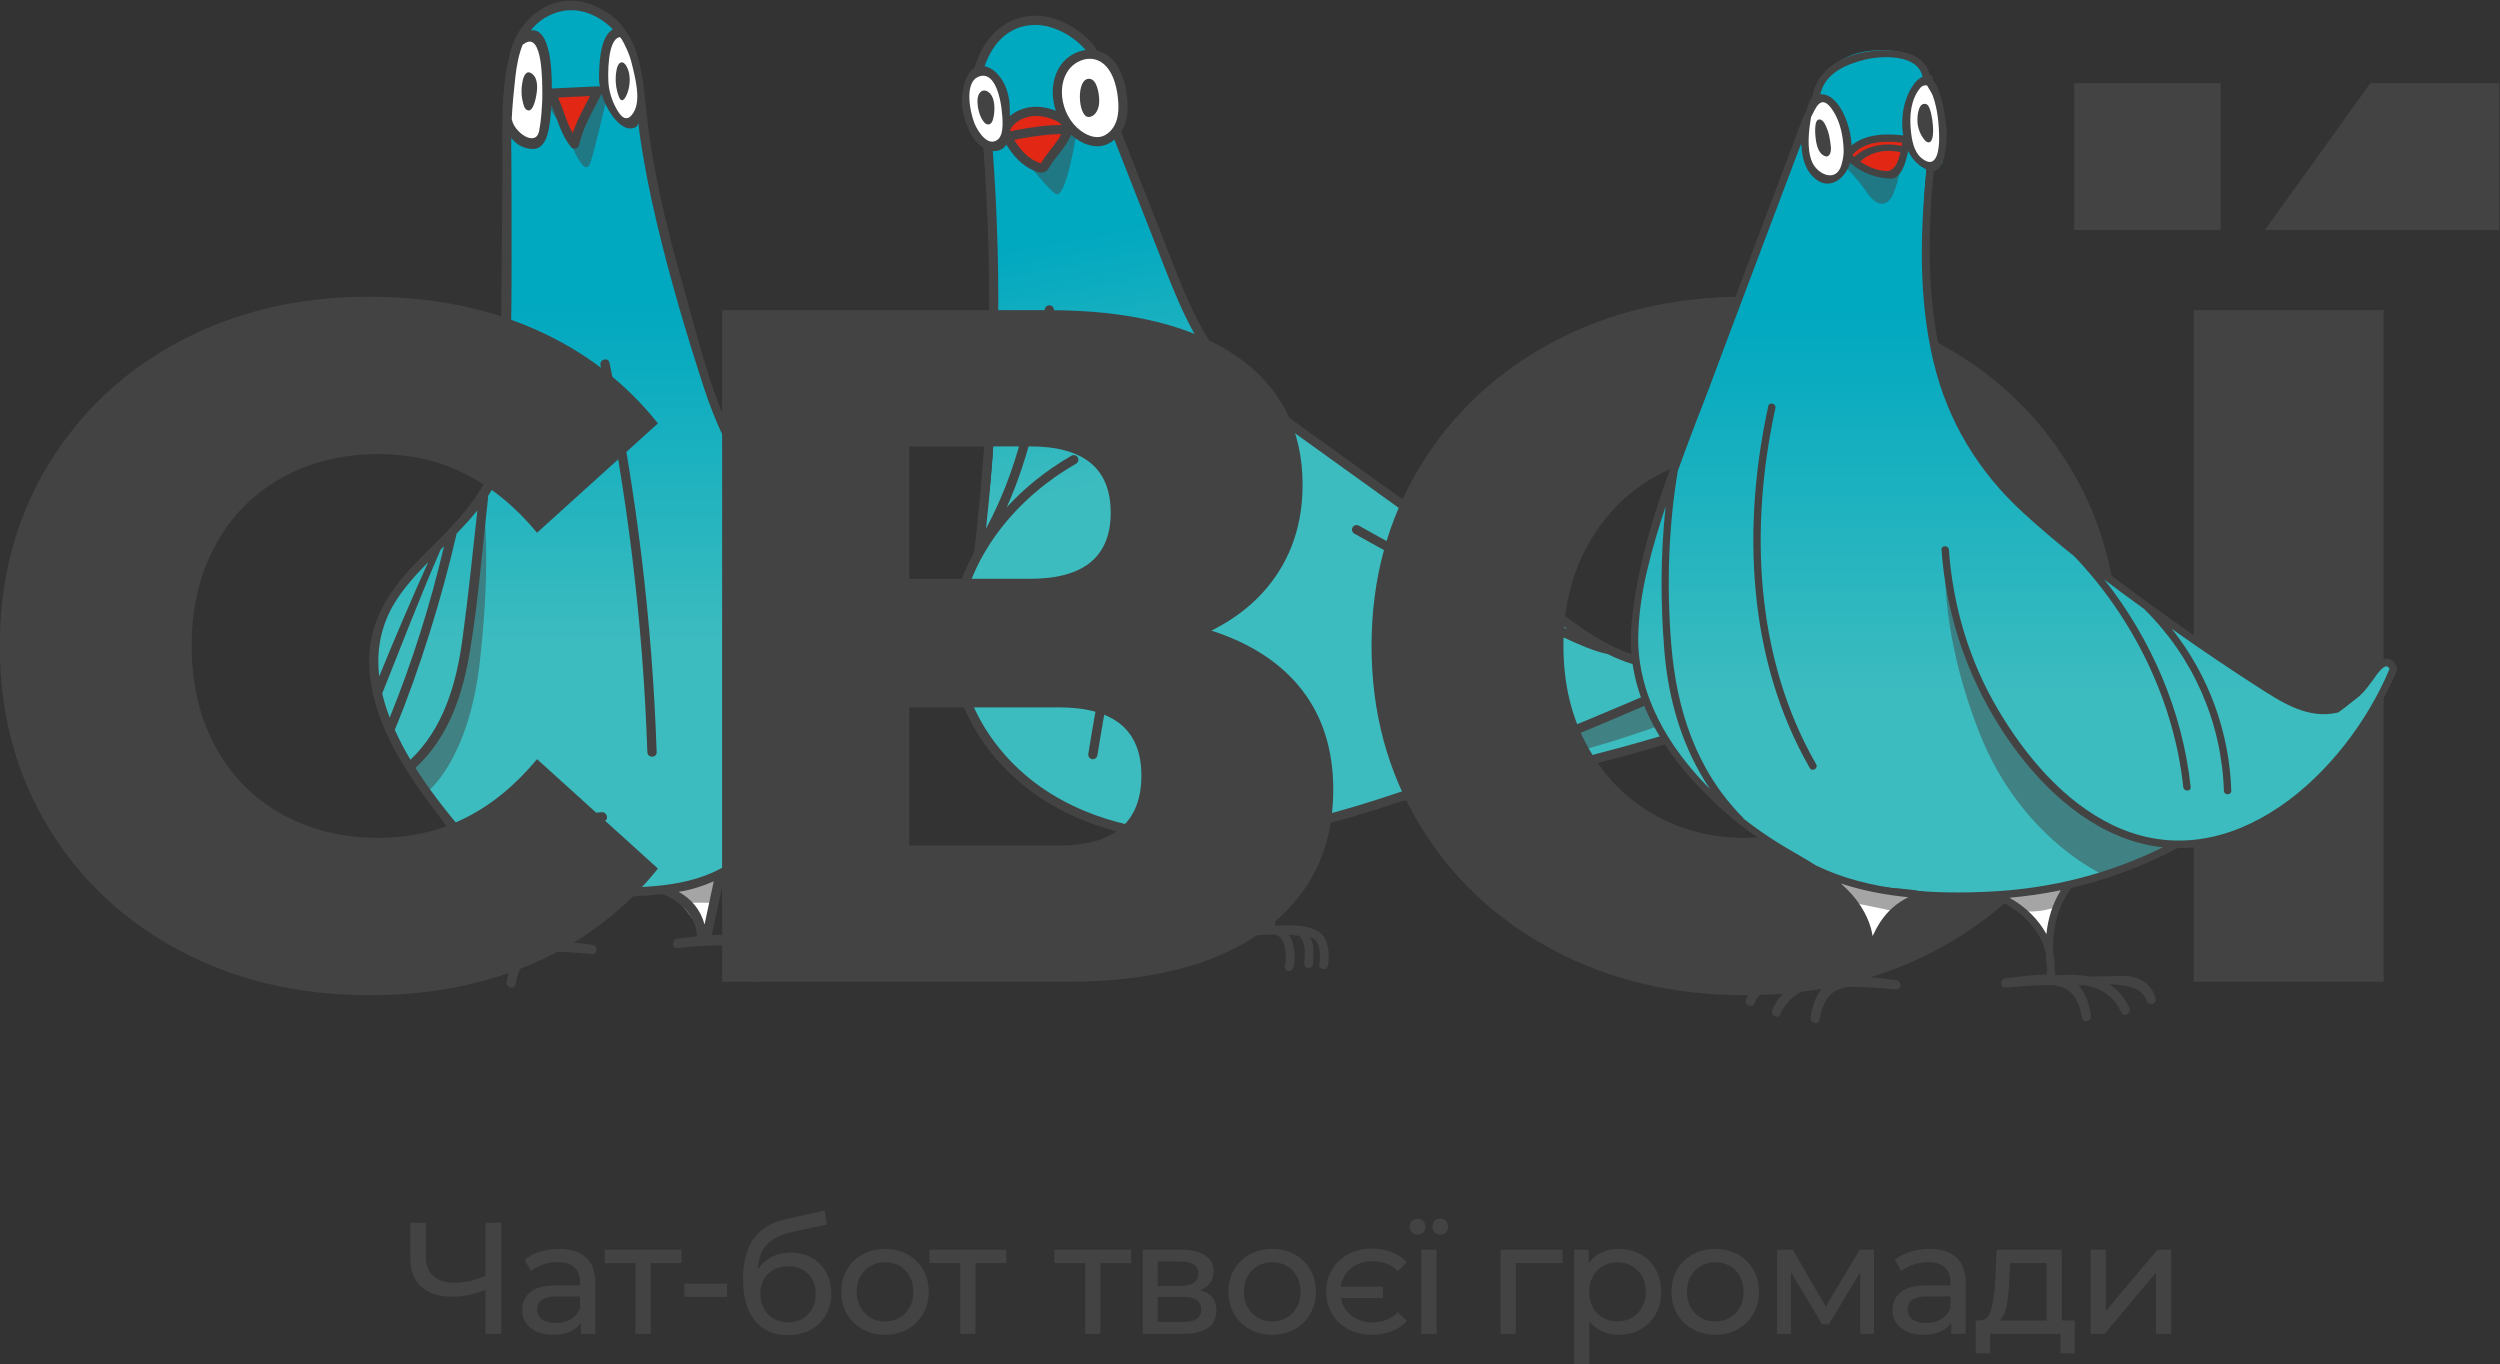 <?xml version="1.0" encoding="UTF-8" standalone="no"?>
<svg
   xmlns:dc="http://purl.org/dc/elements/1.1/"
   xmlns:cc="http://creativecommons.org/ns#"
   xmlns:rdf="http://www.w3.org/1999/02/22-rdf-syntax-ns#"
   xmlns:svg="http://www.w3.org/2000/svg"
   xmlns="http://www.w3.org/2000/svg"
   viewBox="0 0 327.837 178.905"
   height="178.905"
   width="327.837"
   xml:space="preserve"
   id="svg833"
   version="1.1"><rect x="0" y="0" width="327.837" height="178.905" fill="#333333" stroke="none"/><defs
     id="defs837"><clipPath
       id="clipPath849"
       clipPathUnits="userSpaceOnUse"><path
         id="path847"
         d="m 584.94,199.611 c 0,-14.512 11.763,-26.276 26.274,-26.276 v 0 c 14.512,0 26.275,11.764 26.275,26.276 v 0 c 0,14.511 -11.763,26.275 -26.275,26.275 v 0 c -14.511,0 -26.274,-11.764 -26.274,-26.275" /></clipPath><clipPath
       id="clipPath861"
       clipPathUnits="userSpaceOnUse"><path
         id="path859"
         d="m 617.989,136.947 h 5.856 V 134.3 h -5.856 z" /></clipPath><clipPath
       id="clipPath881"
       clipPathUnits="userSpaceOnUse"><path
         id="path879"
         d="m 606.882,135.772 h 3.613 v -4.395 h -3.613 z" /></clipPath><linearGradient
       id="linearGradient919"
       spreadMethod="pad"
       gradientTransform="matrix(0,32.311,32.311,0,614.695,157.924)"
       gradientUnits="userSpaceOnUse"
       y2="0"
       x2="1"
       y1="0"
       x1="0"><stop
         id="stop911"
         offset="0"
         style="stop-opacity:1;stop-color:#3dbcbf" /><stop
         id="stop913"
         offset="0.007"
         style="stop-opacity:1;stop-color:#3dbcbf" /><stop
         id="stop915"
         offset="0.999"
         style="stop-opacity:1;stop-color:#00a8c0" /><stop
         id="stop917"
         offset="1"
         style="stop-opacity:1;stop-color:#00a8c0" /></linearGradient><clipPath
       id="clipPath929"
       clipPathUnits="userSpaceOnUse"><path
         id="path927"
         d="m 584.94,199.611 c 0,-14.512 11.763,-26.276 26.274,-26.276 v 0 c 14.512,0 26.275,11.764 26.275,26.276 v 0 c 0,14.511 -11.763,26.275 -26.275,26.275 v 0 c -14.511,0 -26.274,-11.764 -26.274,-26.275" /></clipPath><clipPath
       id="clipPath937"
       clipPathUnits="userSpaceOnUse"><path
         id="path935"
         d="m 607.149,209.809 h 5.804 v -7.094 h -5.804 z" /></clipPath><clipPath
       id="clipPath957"
       clipPathUnits="userSpaceOnUse"><path
         id="path955"
         d="m 594.717,171.468 h 7.003 v -26.881 h -7.003 z" /></clipPath><clipPath
       id="clipPath973"
       clipPathUnits="userSpaceOnUse"><path
         id="path971"
         d="m 624.741,176.154 h 9.488 v -30.718 h -9.488 z" /></clipPath><clipPath
       id="clipPath1009"
       clipPathUnits="userSpaceOnUse"><path
         id="path1007"
         d="M 0,595.28 H 841.89 V 0 H 0 Z" /></clipPath><clipPath
       id="clipPath1209"
       clipPathUnits="userSpaceOnUse"><path
         id="path1207"
         d="m 585.677,353.68 h 6.195 v -2.8 h -6.195 z" /></clipPath><clipPath
       id="clipPath1229"
       clipPathUnits="userSpaceOnUse"><path
         id="path1227"
         d="m 573.93,352.437 h 3.821 v -4.648 h -3.821 z" /></clipPath><linearGradient
       id="linearGradient1267"
       spreadMethod="pad"
       gradientTransform="matrix(0,34.174,34.174,0,582.194,375.866)"
       gradientUnits="userSpaceOnUse"
       y2="0"
       x2="1"
       y1="0"
       x1="0"><stop
         id="stop1259"
         offset="0"
         style="stop-opacity:1;stop-color:#3dbcbf" /><stop
         id="stop1261"
         offset="0.007"
         style="stop-opacity:1;stop-color:#3dbcbf" /><stop
         id="stop1263"
         offset="0.999"
         style="stop-opacity:1;stop-color:#00a8c0" /><stop
         id="stop1265"
         offset="1"
         style="stop-opacity:1;stop-color:#00a8c0" /></linearGradient><clipPath
       id="clipPath1277"
       clipPathUnits="userSpaceOnUse"><path
         id="path1275"
         d="M 0,595.28 H 841.89 V 0 H 0 Z" /></clipPath><clipPath
       id="clipPath1285"
       clipPathUnits="userSpaceOnUse"><path
         id="path1283"
         d="m 574.212,430.744 h 6.14 v -7.503 h -6.14 z" /></clipPath><clipPath
       id="clipPath1305"
       clipPathUnits="userSpaceOnUse"><path
         id="path1303"
         d="m 561.063,390.191 h 7.407 V 361.76 h -7.407 z" /></clipPath><clipPath
       id="clipPath1321"
       clipPathUnits="userSpaceOnUse"><path
         id="path1319"
         d="m 592.819,395.148 h 10.035 v -32.49 h -10.035 z" /></clipPath><clipPath
       id="clipPath1365"
       clipPathUnits="userSpaceOnUse"><path
         id="path1363"
         d="m 507.193,357.476 h 6.329 v -2.138 h -6.329 z" /></clipPath><clipPath
       id="clipPath1381"
       clipPathUnits="userSpaceOnUse"><path
         id="path1379"
         d="m 498.953,358.326 h 7.069 v -3.444 h -7.069 z" /></clipPath><linearGradient
       id="linearGradient1419"
       spreadMethod="pad"
       gradientTransform="matrix(4.731,24.708,-24.708,4.731,497.051,395.622)"
       gradientUnits="userSpaceOnUse"
       y2="0"
       x2="1"
       y1="0"
       x1="0"><stop
         id="stop1411"
         offset="0"
         style="stop-opacity:1;stop-color:#3dbcbf" /><stop
         id="stop1413"
         offset="0.007"
         style="stop-opacity:1;stop-color:#3dbcbf" /><stop
         id="stop1415"
         offset="0.999"
         style="stop-opacity:1;stop-color:#00a8c0" /><stop
         id="stop1417"
         offset="1"
         style="stop-opacity:1;stop-color:#00a8c0" /></linearGradient><clipPath
       id="clipPath1429"
       clipPathUnits="userSpaceOnUse"><path
         id="path1427"
         d="M 0,595.28 H 841.89 V 0 H 0 Z" /></clipPath><clipPath
       id="clipPath1437"
       clipPathUnits="userSpaceOnUse"><path
         id="path1435"
         d="m 521.312,426.583 h 5.864 v -6.065 h -5.864 z" /></clipPath><clipPath
       id="clipPath1457"
       clipPathUnits="userSpaceOnUse"><path
         id="path1455"
         d="m 456.194,371.886 h 31.564 v -10.194 h -31.564 z" /></clipPath><clipPath
       id="clipPath1497"
       clipPathUnits="userSpaceOnUse"><path
         id="path1495"
         d="m 622.279,356.687 h 7.651 v -2.649 h -7.651 z" /></clipPath><clipPath
       id="clipPath1517"
       clipPathUnits="userSpaceOnUse"><path
         id="path1515"
         d="m 637.147,357.615 h 9.222 v -3.522 h -9.222 z" /></clipPath><linearGradient
       id="linearGradient1555"
       spreadMethod="pad"
       gradientTransform="matrix(0,38.289,-38.289,0,627.695,374.757)"
       gradientUnits="userSpaceOnUse"
       y2="0"
       x2="1"
       y1="0"
       x1="0"><stop
         id="stop1547"
         offset="0"
         style="stop-opacity:1;stop-color:#3dbcbf" /><stop
         id="stop1549"
         offset="0.007"
         style="stop-opacity:1;stop-color:#3dbcbf" /><stop
         id="stop1551"
         offset="0.999"
         style="stop-opacity:1;stop-color:#00a8c0" /><stop
         id="stop1553"
         offset="1"
         style="stop-opacity:1;stop-color:#00a8c0" /></linearGradient><clipPath
       id="clipPath1565"
       clipPathUnits="userSpaceOnUse"><path
         id="path1563"
         d="M 0,595.28 H 841.89 V 0 H 0 Z" /></clipPath><clipPath
       id="clipPath1573"
       clipPathUnits="userSpaceOnUse"><path
         id="path1571"
         d="m 639.044,428.724 h 5.235 v -5.044 h -5.235 z" /></clipPath><clipPath
       id="clipPath1593"
       clipPathUnits="userSpaceOnUse"><path
         id="path1591"
         d="M 612.182,389.389 H 634.52 V 357.643 H 612.182 Z" /></clipPath><clipPath
       id="clipPath1629"
       clipPathUnits="userSpaceOnUse"><path
         id="path1627"
         d="m 156.041,177.642 h 6.194 v -2.8 h -6.194 z" /></clipPath><clipPath
       id="clipPath1649"
       clipPathUnits="userSpaceOnUse"><path
         id="path1647"
         d="m 144.294,176.399 h 3.82 v -4.648 h -3.82 z" /></clipPath><linearGradient
       id="linearGradient1687"
       spreadMethod="pad"
       gradientTransform="matrix(0,34.174,34.174,0,152.557,199.828)"
       gradientUnits="userSpaceOnUse"
       y2="0"
       x2="1"
       y1="0"
       x1="0"><stop
         id="stop1679"
         offset="0"
         style="stop-opacity:1;stop-color:#3dbcbf" /><stop
         id="stop1681"
         offset="0.007"
         style="stop-opacity:1;stop-color:#3dbcbf" /><stop
         id="stop1683"
         offset="0.999"
         style="stop-opacity:1;stop-color:#00a8c0" /><stop
         id="stop1685"
         offset="1"
         style="stop-opacity:1;stop-color:#00a8c0" /></linearGradient><clipPath
       id="clipPath1697"
       clipPathUnits="userSpaceOnUse"><path
         id="path1695"
         d="M 0,595.28 H 841.89 V 0 H 0 Z" /></clipPath><clipPath
       id="clipPath1705"
       clipPathUnits="userSpaceOnUse"><path
         id="path1703"
         d="m 144.576,254.706 h 6.139 v -7.503 h -6.139 z" /></clipPath><clipPath
       id="clipPath1725"
       clipPathUnits="userSpaceOnUse"><path
         id="path1723"
         d="m 131.426,214.153 h 7.407 v -28.431 h -7.407 z" /></clipPath><clipPath
       id="clipPath1741"
       clipPathUnits="userSpaceOnUse"><path
         id="path1739"
         d="m 163.182,219.11 h 10.035 v -32.49 h -10.035 z" /></clipPath><clipPath
       id="clipPath1785"
       clipPathUnits="userSpaceOnUse"><path
         id="path1783"
         d="m 204.696,181.506 h 6.329 v -2.138 h -6.329 z" /></clipPath><clipPath
       id="clipPath1801"
       clipPathUnits="userSpaceOnUse"><path
         id="path1799"
         d="m 212.196,182.356 h 7.068 v -3.444 h -7.068 z" /></clipPath><linearGradient
       id="linearGradient1839"
       spreadMethod="pad"
       gradientTransform="matrix(-4.731,24.708,24.708,4.731,221.167,219.652)"
       gradientUnits="userSpaceOnUse"
       y2="0"
       x2="1"
       y1="0"
       x1="0"><stop
         id="stop1831"
         offset="0"
         style="stop-opacity:1;stop-color:#3dbcbf" /><stop
         id="stop1833"
         offset="0.007"
         style="stop-opacity:1;stop-color:#3dbcbf" /><stop
         id="stop1835"
         offset="0.999"
         style="stop-opacity:1;stop-color:#00a8c0" /><stop
         id="stop1837"
         offset="1"
         style="stop-opacity:1;stop-color:#00a8c0" /></linearGradient><clipPath
       id="clipPath1849"
       clipPathUnits="userSpaceOnUse"><path
         id="path1847"
         d="M 0,595.28 H 841.89 V 0 H 0 Z" /></clipPath><clipPath
       id="clipPath1857"
       clipPathUnits="userSpaceOnUse"><path
         id="path1855"
         d="m 191.042,250.613 h 5.864 v -6.064 h -5.864 z" /></clipPath><clipPath
       id="clipPath1877"
       clipPathUnits="userSpaceOnUse"><path
         id="path1875"
         d="m 230.46,195.916 h 31.564 V 185.722 H 230.46 Z" /></clipPath><clipPath
       id="clipPath1937"
       clipPathUnits="userSpaceOnUse"><path
         id="path1935"
         d="m 286.937,176.624 h 7.651 v -2.649 h -7.651 z" /></clipPath><clipPath
       id="clipPath1957"
       clipPathUnits="userSpaceOnUse"><path
         id="path1955"
         d="m 270.498,177.552 h 9.222 v -3.522 h -9.222 z" /></clipPath><linearGradient
       id="linearGradient1995"
       spreadMethod="pad"
       gradientTransform="matrix(0,38.289,38.289,0,289.172,194.694)"
       gradientUnits="userSpaceOnUse"
       y2="0"
       x2="1"
       y1="0"
       x1="0"><stop
         id="stop1987"
         offset="0"
         style="stop-opacity:1;stop-color:#3dbcbf" /><stop
         id="stop1989"
         offset="0.007"
         style="stop-opacity:1;stop-color:#3dbcbf" /><stop
         id="stop1991"
         offset="0.999"
         style="stop-opacity:1;stop-color:#00a8c0" /><stop
         id="stop1993"
         offset="1"
         style="stop-opacity:1;stop-color:#00a8c0" /></linearGradient><clipPath
       id="clipPath2005"
       clipPathUnits="userSpaceOnUse"><path
         id="path2003"
         d="M 0,595.28 H 841.89 V 0 H 0 Z" /></clipPath><clipPath
       id="clipPath2013"
       clipPathUnits="userSpaceOnUse"><path
         id="path2011"
         d="m 272.588,248.661 h 5.235 v -5.044 h -5.235 z" /></clipPath><clipPath
       id="clipPath2033"
       clipPathUnits="userSpaceOnUse"><path
         id="path2031"
         d="m 282.347,209.326 h 22.338 V 177.58 h -22.338 z" /></clipPath><clipPath
       id="clipPath2163"
       clipPathUnits="userSpaceOnUse"><path
         id="path2161"
         d="m 168.729,358.023 h 6.194 v -2.8 h -6.194 z" /></clipPath><clipPath
       id="clipPath2183"
       clipPathUnits="userSpaceOnUse"><path
         id="path2181"
         d="m 156.982,356.781 h 3.821 v -4.649 h -3.821 z" /></clipPath><linearGradient
       id="linearGradient2221"
       spreadMethod="pad"
       gradientTransform="matrix(0,34.174,34.174,0,165.245,380.209)"
       gradientUnits="userSpaceOnUse"
       y2="0"
       x2="1"
       y1="0"
       x1="0"><stop
         id="stop2213"
         offset="0"
         style="stop-opacity:1;stop-color:#3dbcbf" /><stop
         id="stop2215"
         offset="0.007"
         style="stop-opacity:1;stop-color:#3dbcbf" /><stop
         id="stop2217"
         offset="0.999"
         style="stop-opacity:1;stop-color:#00a8c0" /><stop
         id="stop2219"
         offset="1"
         style="stop-opacity:1;stop-color:#00a8c0" /></linearGradient><clipPath
       id="clipPath2231"
       clipPathUnits="userSpaceOnUse"><path
         id="path2229"
         d="M 0,595.28 H 841.89 V 0 H 0 Z" /></clipPath><clipPath
       id="clipPath2239"
       clipPathUnits="userSpaceOnUse"><path
         id="path2237"
         d="m 157.264,435.087 h 6.139 v -7.503 h -6.139 z" /></clipPath><clipPath
       id="clipPath2259"
       clipPathUnits="userSpaceOnUse"><path
         id="path2257"
         d="m 144.115,394.535 h 7.406 v -28.432 h -7.406 z" /></clipPath><clipPath
       id="clipPath2275"
       clipPathUnits="userSpaceOnUse"><path
         id="path2273"
         d="m 175.871,399.491 h 10.034 v -32.49 h -10.034 z" /></clipPath><clipPath
       id="clipPath2315"
       clipPathUnits="userSpaceOnUse"><path
         id="path2313"
         d="m 251.518,361.088 h 7.651 v -2.649 h -7.651 z" /></clipPath><clipPath
       id="clipPath2335"
       clipPathUnits="userSpaceOnUse"><path
         id="path2333"
         d="m 235.08,362.016 h 9.222 v -3.522 h -9.222 z" /></clipPath><linearGradient
       id="linearGradient2373"
       spreadMethod="pad"
       gradientTransform="matrix(0,38.289,38.289,0,253.753,379.158)"
       gradientUnits="userSpaceOnUse"
       y2="0"
       x2="1"
       y1="0"
       x1="0"><stop
         id="stop2365"
         offset="0"
         style="stop-opacity:1;stop-color:#3dbcbf" /><stop
         id="stop2367"
         offset="0.007"
         style="stop-opacity:1;stop-color:#3dbcbf" /><stop
         id="stop2369"
         offset="0.999"
         style="stop-opacity:1;stop-color:#00a8c0" /><stop
         id="stop2371"
         offset="1"
         style="stop-opacity:1;stop-color:#00a8c0" /></linearGradient><clipPath
       id="clipPath2383"
       clipPathUnits="userSpaceOnUse"><path
         id="path2381"
         d="M 0,595.28 H 841.89 V 0 H 0 Z" /></clipPath><clipPath
       id="clipPath2391"
       clipPathUnits="userSpaceOnUse"><path
         id="path2389"
         d="m 237.17,433.125 h 5.234 v -5.044 h -5.234 z" /></clipPath><clipPath
       id="clipPath2411"
       clipPathUnits="userSpaceOnUse"><path
         id="path2409"
         d="m 246.928,393.79 h 22.339 v -31.746 h -22.339 z" /></clipPath><clipPath
       id="clipPath2451"
       clipPathUnits="userSpaceOnUse"><path
         id="path2449"
         d="m 293.438,361.887 h 6.33 v -2.138 h -6.33 z" /></clipPath><clipPath
       id="clipPath2467"
       clipPathUnits="userSpaceOnUse"><path
         id="path2465"
         d="m 300.939,362.737 h 7.068 v -3.444 h -7.068 z" /></clipPath><linearGradient
       id="linearGradient2505"
       spreadMethod="pad"
       gradientTransform="matrix(-4.731,24.708,24.708,4.731,309.91,400.033)"
       gradientUnits="userSpaceOnUse"
       y2="0"
       x2="1"
       y1="0"
       x1="0"><stop
         id="stop2497"
         offset="0"
         style="stop-opacity:1;stop-color:#3dbcbf" /><stop
         id="stop2499"
         offset="0.007"
         style="stop-opacity:1;stop-color:#3dbcbf" /><stop
         id="stop2501"
         offset="0.999"
         style="stop-opacity:1;stop-color:#00a8c0" /><stop
         id="stop2503"
         offset="1"
         style="stop-opacity:1;stop-color:#00a8c0" /></linearGradient><clipPath
       id="clipPath2515"
       clipPathUnits="userSpaceOnUse"><path
         id="path2513"
         d="M 0,595.28 H 841.89 V 0 H 0 Z" /></clipPath><clipPath
       id="clipPath2523"
       clipPathUnits="userSpaceOnUse"><path
         id="path2521"
         d="m 279.785,430.994 h 5.864 v -6.064 h -5.864 z" /></clipPath><clipPath
       id="clipPath2543"
       clipPathUnits="userSpaceOnUse"><path
         id="path2541"
         d="m 319.203,376.297 h 31.563 v -10.194 h -31.563 z" /></clipPath></defs><g
     transform="matrix(1.333,0,0,-1.333,-121.304,351.456)"
     id="g841"><g
       transform="translate(156.041,176.225)"
       id="g1619"><path
         id="path1621"
         style="fill:#ffffff;fill-opacity:1;fill-rule:nonzero;stroke:none"
         d="m 0,0 c 0,0 0.886,-0.068 2.665,-2.369 1.779,-2.302 1.424,-1.994 1.424,-1.994 0,0 1.22,2.809 1.483,4.095 0.263,1.287 0.622,1.685 0.622,1.685 0,0 -2.968,-0.769 -3.972,-1.122 C 1.218,-0.058 0,0 0,0" /></g><g
       id="g1623"><g
         id="g1625" /><g
         id="g1637"><g
           id="g1635"
           opacity="0.48"
           clip-path="url(#clipPath1629)"><g
             id="g1633"
             transform="translate(157.877,174.844)"><path
               id="path1631"
               style="fill:#434343;fill-opacity:1;fill-rule:nonzero;stroke:none"
               d="M 0,0 C 1.14,0.024 2.279,-0.012 3.417,0.002 3.557,0.419 3.673,0.809 3.736,1.114 3.999,2.4 4.358,2.798 4.358,2.798 4.358,2.798 1.39,2.029 0.386,1.676 -0.618,1.323 -1.836,1.381 -1.836,1.381 -1.836,1.381 -1.225,1.332 0,0" /></g></g></g></g><g
       transform="translate(144.294,176.399)"
       id="g1639"><path
         id="path1641"
         style="fill:#ffffff;fill-opacity:1;fill-rule:nonzero;stroke:none"
         d="m 0,0 c 0,0 1.271,-1.566 1.689,-2.842 0.418,-1.277 0.8,-1.807 0.8,-1.807 0,0 0.296,2.863 1.211,3.66 C 4.616,-0.193 0,0 0,0" /></g><g
       id="g1643"><g
         id="g1645" /><g
         id="g1657"><g
           id="g1655"
           opacity="0.48"
           clip-path="url(#clipPath1649)"><g
             id="g1653"
             transform="translate(144.294,176.399)"><path
               id="path1651"
               style="fill:#434343;fill-opacity:1;fill-rule:nonzero;stroke:none"
               d="m 0,0 c 0,0 1.271,-1.566 1.689,-2.842 0.418,-1.277 0.8,-1.807 0.8,-1.807 0,0 0.296,2.863 1.211,3.66 C 4.616,-0.193 0,0 0,0" /></g></g></g></g><g
       transform="translate(151.835,260.603)"
       id="g1659"><path
         id="path1661"
         style="fill:#ffffff;fill-opacity:1;fill-rule:nonzero;stroke:none"
         d="m 0,0 c 0,0 -1.526,-0.754 -1.578,-3.441 -0.051,-2.687 1.166,-4.935 1.829,-5.523 0.662,-0.587 2.356,-0.17 2.156,1.595 -0.2,1.764 -1.043,5.406 -1.633,6.417 C 0.185,0.059 0,0 0,0" /></g><g
       transform="translate(140.964,251.453)"
       id="g1663"><path
         id="path1665"
         style="fill:#ffffff;fill-opacity:1;fill-rule:nonzero;stroke:none"
         d="M 0,0 C 0,0 0.452,-1.004 1.849,-1.632 3.681,-2.455 4.046,0.662 3.863,4.172 3.681,7.682 3.35,9.195 1.904,8.707 0.459,8.22 -0.084,4.846 0,3.253 0.084,1.659 0,0 0,0" /></g><g
       id="g1667"><g
         id="g1669"><g
           id="g1675"><g
             id="g1677"><path
               id="path1689"
               style="fill:url(#linearGradient1687);stroke:none"
               d="m 142.493,260.375 c 0.465,0.232 0.949,0.336 1.43,0.054 v 0 c 0.754,-0.442 0.913,-1.415 0.958,-2.213 v 0 c 0.059,-1.074 -0.076,-2.136 -0.061,-3.208 v 0 c 0.014,-1.042 0.2,-2.211 -0.097,-3.229 v 0 c -0.041,-0.139 -0.092,-0.266 -0.147,-0.386 v 0 c -0.018,-0.298 -0.071,-0.601 -0.149,-0.914 v 0 c -0.177,-0.724 -1,-0.968 -1.614,-0.657 v 0 c -0.219,0.111 -0.431,0.233 -0.642,0.359 v 0 c -0.475,0.081 -0.946,0.288 -1.349,0.609 v 0 c -0.201,-4.039 0.495,-4.038 0.349,-6.263 v 0 c -0.67,-10.224 -0.029,-11.853 -0.838,-23.298 v 0 c 0.53,-3.709 -2.973,-8.35 -5.618,-11.004 v 0 c -2.645,-2.653 -5.695,-5.252 -6.675,-8.869 v 0 c -0.499,-1.845 -0.402,-3.81 -0.011,-5.682 v 0 c 1.133,-5.415 4.589,-10.018 8.104,-14.29 v 0 c 1.166,-1.418 2.375,-2.844 3.918,-3.841 v 0 c 3.069,-1.985 6.966,-1.997 10.621,-1.943 v 0 c 3.953,0.058 8.084,0.161 11.563,2.042 v 0 c 1.948,1.053 3.575,2.608 5.103,4.212 v 0 c 4.703,4.933 8.848,10.784 9.937,17.512 v 0 c 0.157,0.972 0.245,1.996 -0.098,2.92 v 0 c -0.353,0.951 -1.119,1.68 -1.859,2.376 v 0 c -4.605,4.33 -9.228,8.835 -12.135,14.448 v 0 c -1.692,3.267 -2.752,6.819 -3.801,10.345 v 0 c -2.24,7.525 -4.488,15.111 -5.301,22.913 v 0 c -0.042,-0.042 -0.087,-0.08 -0.137,-0.114 v 0 c -0.269,-0.494 -0.859,-0.808 -1.48,-0.431 v 0 c -1.657,1.003 -2.171,2.952 -2.042,4.847 v 0 c -0.056,1.526 0.389,3.04 1.413,3.933 v 0 c -1.058,1.192 -2.525,2.02 -4.107,2.181 v 0 c -0.182,0.018 -0.365,0.027 -0.547,0.027 v 0 c -1.836,0.001 -3.672,-0.92 -4.688,-2.436" /></g></g></g></g><g
       id="g1691"><g
         clip-path="url(#clipPath1697)"
         id="g1693"><g
           id="g1699"><g
             id="g1701" /><g
             id="g1713"><g
               id="g1711"
               opacity="0.48"
               clip-path="url(#clipPath1705)"><g
                 id="g1709"
                 transform="translate(150.715,254.084)"><path
                   id="path1707"
                   style="fill:#434343;fill-opacity:1;fill-rule:nonzero;stroke:none"
                   d="m 0,0 c 0,0 -1.287,-5.456 -1.612,-6.378 -0.324,-0.921 -0.774,-0.479 -1.342,0.541 -0.568,1.02 -0.793,2.277 -1.827,3.508 -1.034,1.231 -1.358,2.614 -1.358,2.614 l 6,0.337 z" /></g></g></g></g><g
           transform="translate(145.246,254.489)"
           id="g1715"><path
             id="path1717"
             style="fill:#e22715;fill-opacity:1;fill-rule:nonzero;stroke:none"
             d="m 0,0 4.564,0.217 c -0.699,-1.434 -2,-3.644 -2.284,-5.214 -1.162,1.29 -1.397,3.373 -2.284,4.865" /></g><g
           id="g1719"><g
             id="g1721" /><g
             id="g1733"><g
               id="g1731"
               opacity="0.48"
               clip-path="url(#clipPath1725)"><g
                 id="g1729"
                 transform="translate(138.523,214.154)"><path
                   id="path1727"
                   style="fill:#434343;fill-opacity:1;fill-rule:nonzero;stroke:none"
                   d="m 0,0 c 0,0 -1.516,-14.678 -2.891,-18.925 -1.376,-4.247 -4.206,-6.965 -4.206,-6.965 l 1.56,-2.541 c 0,0 4.116,2.95 5.233,12.945 C 0.869,-4.992 0,0 0,0" /></g></g></g></g><g
           id="g1735"><g
             id="g1737" /><g
             id="g1749"><g
               id="g1747"
               opacity="0.48"
               clip-path="url(#clipPath1741)"><g
                 id="g1745"
                 transform="translate(163.183,219.11)"><path
                   id="path1743"
                   style="fill:#434343;fill-opacity:1;fill-rule:nonzero;stroke:none"
                   d="m 0,0 c 0,0 4.452,-16.324 5.634,-21.056 1.182,-4.733 4.401,-8.835 4.401,-8.835 L 8.394,-32.49 c 0,0 -2.603,4.272 -4.074,11.894 C 2.551,-11.43 0,0 0,0" /></g></g></g></g><g
           transform="translate(150.076,227.73)"
           id="g1751"><path
             id="path1753"
             style="fill:#434343;fill-opacity:1;fill-rule:nonzero;stroke:none"
             d="m 0,0 c 2.635,-12.536 4.175,-25.266 4.608,-38.068 0.02,-0.59 0.936,-0.591 0.916,0 C 5.088,-25.185 3.535,-12.371 0.883,0.244 0.762,0.822 -0.121,0.576 0,0" /></g><g
           transform="translate(150.146,183.759)"
           id="g1755"><path
             id="path1757"
             style="fill:#434343;fill-opacity:1;fill-rule:nonzero;stroke:none"
             d="m 0,0 c -1.78,-0.24 -3.54,-0.128 -5.282,0.308 -0.574,0.144 -0.817,-0.74 -0.244,-0.883 1.91,-0.478 3.82,-0.571 5.77,-0.308 C 0.827,-0.805 0.577,0.078 0,0" /></g><g
           transform="translate(160.31,172.708)"
           id="g1759"><path
             id="path1761"
             style="fill:#434343;fill-opacity:1;fill-rule:nonzero;stroke:none"
             d="M 0,0 C -0.357,1.38 -1.27,2.531 -2.548,3.212 -1.307,3.418 -0.162,3.774 0.906,4.25 0.604,2.833 0.302,1.417 0,0 m -10.814,3.609 c -2.212,-0.017 -4.406,0.111 -6.547,0.701 -2.35,0.648 -4.093,2.233 -5.655,4.02 -1.759,2.013 -3.752,4.44 -5.422,7.08 3.319,3.038 4.687,7.327 5.396,11.68 0.8,4.905 1.182,9.903 1.742,14.841 0.008,0.075 0,0.14 -0.02,0.195 1.298,1.953 2.1,4.112 1.852,6.667 0.292,4.233 0.442,8.461 0.475,12.702 0.029,3.839 0.004,14.044 -0.023,15.308 -0.004,0.19 0.003,0.382 0.003,0.573 0.435,-0.563 1.01,-0.954 1.892,-1.071 1.532,-0.203 1.79,1.73 1.923,2.758 0.038,0.301 0.091,0.854 0.129,1.538 0.61,-1.41 0.949,-2.929 1.961,-4.141 0.217,-0.259 0.698,-0.119 0.766,0.202 0.379,1.808 1.4,3.422 2.214,5.059 0.561,-1.859 1.956,-3.703 3.105,-3.371 0.15,0.043 0.323,0.082 0.396,0.227 0.041,0.081 0.083,0.162 0.124,0.244 0.026,-0.273 0.054,-0.542 0.09,-0.803 C -6,75.006 -5.411,72.032 -4.709,69.076 -3.39,63.514 -1.757,57.981 0.025,52.55 0.712,50.456 1.559,48.473 2.552,46.573 4.039,40.977 5.616,34.548 7.088,29.093 8.235,24.842 9.107,19.926 12.324,16.665 12.005,16.174 11.679,15.689 11.344,15.213 8.916,11.774 5.848,8.169 2.267,5.901 -1.538,3.49 -6.483,3.644 -10.814,3.609 M -13.91,1.077 c -0.199,0.642 -0.512,1.231 -0.966,1.786 0.79,-0.094 1.588,-0.14 2.385,-0.158 -0.624,-0.39 -1.123,-0.961 -1.419,-1.628 m -16.568,18.082 c 0.007,0.012 0.017,0.02 0.023,0.033 2.439,5.881 4.637,13.022 6.074,19.281 0.715,0.736 1.404,1.486 2.033,2.263 -0.471,-4.248 -0.897,-8.507 -1.478,-12.74 -0.596,-4.342 -1.866,-8.712 -5.105,-11.786 -0.573,0.961 -1.096,1.947 -1.547,2.949 m -1.233,3.587 c 0.009,0.016 0.022,0.027 0.029,0.045 1.727,4.295 3.785,9.695 5.731,14.102 0.107,0.107 0.215,0.214 0.323,0.322 -1.342,-5.757 -3.126,-11.386 -5.343,-16.864 -0.303,0.792 -0.553,1.592 -0.74,2.395 m 1.261,8.952 c 0.851,1.384 2.015,2.678 3.268,3.959 -1.675,-3.719 -3.282,-7.468 -4.821,-11.246 -0.284,2.471 0.111,4.943 1.553,7.287 m 11.841,51.686 c 0.128,1.125 0.331,2.214 0.726,3.181 0.026,0.013 0.051,0.018 0.077,0.037 1.931,1.488 1.838,-3.967 1.849,-4.812 0.008,-0.683 -0.04,-1.366 -0.089,-2.047 -0.046,-0.583 -0.124,-1.162 -0.233,-1.737 -0.372,-1.529 -2.439,-0.073 -2.67,1.183 -0.005,0.012 -0.014,0.018 -0.019,0.029 0.07,1.397 0.202,2.798 0.359,4.166 m 7.343,-1.88 c -0.62,-1.188 -1.282,-2.382 -1.698,-3.652 -0.624,1.087 -0.921,2.357 -1.446,3.502 1.048,0.05 2.096,0.1 3.144,0.15 m -3.661,8.079 c 2.169,0.896 4.391,0.031 5.917,-1.525 -1.327,-0.721 -1.348,-3.563 -1.37,-4.738 -0.006,-0.288 0.025,-0.594 0.082,-0.907 -0.059,0.028 -0.125,0.047 -0.202,0.043 -1.506,-0.071 -3.013,-0.143 -4.519,-0.215 0.012,2.695 -0.348,5.952 -2.068,5.722 0.522,0.672 1.216,1.231 2.16,1.62 m 6.571,-2.29 c 0.186,0.036 0.771,-1.323 0.843,-1.494 0.225,-0.539 0.365,-1.091 0.494,-1.657 0.296,-1.309 0.818,-3.417 -0.159,-4.526 -0.12,-0.137 -0.265,-0.272 -0.455,-0.292 -0.389,-0.041 -0.679,0.36 -0.864,0.644 -0.493,0.76 -0.856,1.785 -0.942,2.689 -0.076,0.795 -0.145,4.399 1.083,4.636 M 4.842,42.738 C 4.847,42.72 4.844,42.705 4.851,42.686 7.766,35.492 11.07,28.44 15.071,21.781 14.448,20.286 13.683,18.847 12.831,17.465 9.707,20.773 8.92,25.819 7.781,30.042 6.525,34.697 5.27,39.351 4.014,44.006 4.281,43.579 4.557,43.156 4.842,42.738 m 7.596,-8.652 c 0.904,-0.879 1.828,-1.737 2.74,-2.607 1.725,-1.645 1.609,-3.455 1.174,-5.596 -3.215,3.933 -5.975,8.181 -8.266,12.703 1.381,-1.565 2.857,-3.047 4.352,-4.5 m 3.057,-11.214 c -2.043,3.45 -3.905,7.002 -5.624,10.624 1.8,-2.974 3.811,-5.818 6.035,-8.514 0.06,-0.073 0.128,-0.109 0.196,-0.131 -0.173,-0.669 -0.372,-1.33 -0.607,-1.979 M 1.918,4.752 c 2.725,1.466 4.963,3.702 7.117,6.121 3.126,3.51 5.764,7.462 7.382,11.891 0.738,2.019 1.379,4.359 1.115,6.521 -0.258,2.118 -2.576,3.658 -3.989,5.008 -3.934,3.761 -7.654,7.775 -10.225,12.613 -2.668,5.021 -3.983,10.865 -5.53,16.302 -1.653,5.807 -3.044,11.696 -3.609,17.718 -0.244,2.599 -0.63,5.157 -1.976,7.068 -0.02,0.034 -0.044,0.064 -0.072,0.092 -0.8,1.098 -1.925,1.977 -3.542,2.511 -3.51,1.161 -6.767,-1.366 -7.663,-4.634 -1.075,-3.923 -0.774,-8.181 -0.809,-12.217 -0.031,-3.54 -0.056,-7.08 -0.088,-10.62 -0.027,-2.96 -0.048,-5.921 -0.119,-8.881 -0.013,-0.503 -0.025,-1.007 -0.05,-1.51 -0.067,-1.315 -0.154,-2.628 -0.245,-3.942 0.478,-4.908 -3.906,-9.131 -7.1,-12.274 -3.277,-3.225 -5.779,-6.583 -5.486,-11.386 0.293,-4.806 2.99,-9.247 5.766,-13.019 2.729,-3.707 5.553,-7.572 10.179,-8.847 0.194,-0.053 0.391,-0.096 0.588,-0.14 1.179,-1.137 2.112,-3.166 2.243,-4.777 -0.61,0.036 -1.216,0.031 -1.786,-0.048 -1.091,0.088 -2.174,0.083 -3.178,-0.105 -0.675,0.003 -1.35,0.005 -2.025,0.007 -0.77,0.002 -1.69,0.13 -2.444,-0.069 -1.144,-0.302 -1.852,-0.95 -2.19,-2.094 -0.168,-0.568 0.716,-0.809 0.883,-0.243 0.374,1.267 1.992,1.592 3.699,1.626 -0.814,-0.503 -1.504,-1.242 -1.999,-2.317 -0.245,-0.533 0.545,-0.999 0.791,-0.462 0.794,1.725 2.125,2.45 3.659,2.696 0.204,-0.013 0.395,-0.025 0.579,-0.035 -0.765,-0.746 -1.053,-1.788 -1.258,-2.944 -0.102,-0.578 0.781,-0.825 0.884,-0.244 0.332,1.878 1.086,3.142 3.066,3.225 0.015,-10e-4 0.029,-0.002 0.044,-0.004 0.024,-0.002 0.04,0.006 0.062,0.006 0.068,0.002 0.133,0.006 0.204,0.004 1.384,-0.025 2.762,-0.123 4.14,-0.259 0.588,-0.059 0.582,0.858 0,0.916 -0.542,0.053 -1.153,0.141 -1.791,0.218 -0.35,1.479 0.117,3.865 2.258,4.471 0.132,0.001 0.265,0.002 0.397,0.003 2.032,0.016 4.06,0.07 6.079,0.296 2.074,-0.797 3.337,-2.519 3.38,-4.15 -0.686,-0.08 -1.345,-0.177 -1.924,-0.234 -0.582,-0.058 -0.588,-0.975 0,-0.916 1.378,0.136 2.756,0.234 4.14,0.259 0.071,0.002 0.136,-0.002 0.204,-0.004 0.021,0 0.038,-0.008 0.062,-0.006 0.015,0.002 0.029,0.003 0.044,0.004 1.98,-0.083 2.734,-1.347 3.066,-3.225 0.103,-0.581 0.986,-0.334 0.884,0.244 -0.205,1.156 -0.493,2.198 -1.258,2.944 0.184,0.01 0.375,0.022 0.579,0.035 1.534,-0.246 2.864,-0.971 3.658,-2.696 0.247,-0.537 1.037,-0.071 0.792,0.462 -0.495,1.075 -1.185,1.814 -1.999,2.317 1.707,-0.034 3.324,-0.359 3.699,-1.626 0.167,-0.566 1.051,-0.325 0.883,0.243 -0.338,1.144 -1.046,1.792 -2.19,2.094 -0.754,0.199 -1.674,0.071 -2.444,0.069 -0.675,-0.002 -1.35,-0.004 -2.026,-0.006 -1.003,0.187 -2.086,0.192 -3.178,0.104 -0.491,0.068 -1.01,0.08 -1.536,0.059 0.4,1.879 0.801,3.758 1.201,5.637 0.012,0.054 0.007,0.102 0.002,0.15" /></g><g
           transform="translate(143.272,252.923)"
           id="g1763"><path
             id="path1765"
             style="fill:#434343;fill-opacity:1;fill-rule:nonzero;stroke:none"
             d="M 0,0 C 0.272,0.292 0.412,0.977 0.458,1.206 0.6,1.906 0.716,2.978 0.077,3.471 -0.492,3.91 -0.748,3.274 -0.852,2.793 -1.025,1.996 -1.002,1.164 -0.753,0.386 -0.697,0.213 -0.622,0.031 -0.468,-0.067 -0.281,-0.186 -0.126,-0.135 0,0" /></g><g
           transform="translate(152.453,253.977)"
           id="g1767"><path
             id="path1769"
             style="fill:#434343;fill-opacity:1;fill-rule:nonzero;stroke:none"
             d="M 0,0 C 0.109,0.144 0.204,0.351 0.269,0.529 0.482,1.114 0.549,1.77 0.449,2.393 0.386,2.788 0.056,3.738 -0.421,3.513 -0.794,3.338 -0.866,2.446 -0.882,2.065 -0.908,1.418 -0.8,0.763 -0.57,0.171 -0.387,-0.301 -0.175,-0.232 0,0" /></g><g
           transform="translate(204.48,181.663)"
           id="g1771"><path
             id="path1773"
             style="fill:#ffffff;fill-opacity:1;fill-rule:nonzero;stroke:none"
             d="m 0,0 c 0,0 1.854,-1.868 2.858,-3.792 1.004,-1.924 1.38,-3.513 1.38,-3.513 0,0 0.92,4.625 1.464,5.637 0.544,1.013 0.627,1.328 0.627,1.328 0,0 -2.385,-0.062 -3.744,0 C 1.227,-0.279 0,0 0,0" /></g><g
           transform="translate(211.98,181.322)"
           id="g1775"><path
             id="path1777"
             style="fill:#ffffff;fill-opacity:1;fill-rule:nonzero;stroke:none"
             d="m 0,0 c 0,0 1.548,-1.319 2.593,-3.577 1.046,-2.259 1.464,-4.015 1.464,-4.015 0,0 0.92,4.415 1.798,6.265 0.879,1.849 1.213,2.518 1.213,2.518 0,0 -3.019,-0.544 -4.709,-0.837 C 0.669,0.062 0,0 0,0" /></g><g
           id="g1779"><g
             id="g1781" /><g
             id="g1793"><g
               id="g1791"
               opacity="0.48"
               clip-path="url(#clipPath1785)"><g
                 id="g1789"
                 transform="translate(210.333,179.698)"><path
                   id="path1787"
                   style="fill:#434343;fill-opacity:1;fill-rule:nonzero;stroke:none"
                   d="m 0,0 c 0.022,0.048 0.044,0.101 0.064,0.14 0.544,1.013 0.628,1.327 0.628,1.327 0,0 -2.386,-0.061 -3.744,0 -1.359,0.062 -2.586,0.341 -2.586,0.341 0,0 0.915,-0.923 1.807,-2.138 C -2.563,-0.169 -1.285,-0.171 0,0" /></g></g></g></g><g
           id="g1795"><g
             id="g1797" /><g
             id="g1809"><g
               id="g1807"
               opacity="0.48"
               clip-path="url(#clipPath1801)"><g
                 id="g1805"
                 transform="translate(214.028,178.967)"><path
                   id="path1803"
                   style="fill:#434343;fill-opacity:1;fill-rule:nonzero;stroke:none"
                   d="m 0,0 c 1.121,0.107 2.291,0.068 3.444,-0.055 0.07,0.008 0.142,0.012 0.213,0.019 0.121,0.339 0.244,0.649 0.367,0.907 0.878,1.849 1.213,2.519 1.213,2.519 0,0 -3.02,-0.544 -4.71,-0.837 C -1.163,2.26 -1.832,2.199 -1.832,2.199 -1.832,2.199 -0.904,1.405 0,0" /></g></g></g></g><g
           transform="translate(199.097,249.805)"
           id="g1811"><path
             id="path1813"
             style="fill:#ffffff;fill-opacity:1;fill-rule:nonzero;stroke:none"
             d="M 0,0 C 1.464,0.292 2.301,1.145 2.343,2.707 2.385,4.27 1.907,6.769 1.171,7.717 0.435,8.665 -2.258,8.78 -3.053,7.717 -3.847,6.654 -4.655,4.093 -3.879,2.814 -3.103,1.535 -2.396,0.734 -1.281,0.202 -0.167,-0.331 0,0 0,0" /></g><g
           transform="translate(187.866,249.676)"
           id="g1815"><path
             id="path1817"
             style="fill:#ffffff;fill-opacity:1;fill-rule:nonzero;stroke:none"
             d="m 0,0 c -1.456,0.604 -2.194,2.522 -1.943,4.192 0.251,1.67 0.505,2.795 1.646,2.843 C 0.844,7.082 1.715,5.685 2.102,4.053 2.488,2.421 2.042,0.514 1.576,0.009 1.11,-0.495 0,0 0,0" /></g></g></g><g
       id="g1819"><g
         id="g1821"><g
           id="g1827"><g
             id="g1829"><path
               id="path1841"
               style="fill:url(#linearGradient1839);stroke:none"
               d="m 188.496,259.201 c -0.486,-0.725 -0.773,-1.585 -0.926,-2.49 v 0 c 0.021,-0.008 0.042,-0.013 0.065,-0.022 v 0 c 2.073,-0.872 2.767,-3.639 2.179,-5.763 v 0 c 0.046,-0.438 0,-0.95 -0.372,-1.24 v 0 c -0.357,-0.279 -0.693,-0.403 -1.146,-0.414 v 0 c 0.033,-0.502 0.214,-3.492 0.576,-12.251 v 0 c 0.402,-9.71 -0.048,-25.587 -2.223,-29.277 v 0 c -3.827,-6.489 -1.469,-15.893 4.55,-20.224 v 0 c 6.019,-4.33 10.653,-5.398 16.79,-6.198 v 0 c 0,0 7.345,0.446 12.28,1.41 v 0 c 4.933,0.964 9.038,2.781 15.802,3.922 v 0 c 6.764,1.14 23.579,5.719 26.844,6.793 v 0 c 3.265,1.074 3.242,1.321 3.251,1.75 v 0 c 0.01,0.429 -1.418,0.194 -3.938,0.386 v 0 c -2.519,0.191 -6.449,0.108 -6.449,0.108 v 0 c 0,0 2.958,1.539 3.787,2.088 v 0 c 0.829,0.549 -0.972,0.357 -3.117,0.251 v 0 c -2.147,-0.106 -5.688,0.095 -10.25,3.665 v 0 c -4.562,3.57 -12.789,9.18 -19.364,13.91 v 0 c -6.575,4.729 -15.724,10.793 -17.815,15.43 v 0 c -2.091,4.636 -5.27,11.006 -6.535,15.686 v 0 c -0.49,1.813 -1.139,2.923 -1.51,4.336 v 0 c -0.237,-0.681 -0.495,-0.733 -1.296,-0.996 v 0 c -0.971,-0.321 -2.059,-0.257 -2.773,0.552 v 0 c -0.278,0.317 -0.472,0.698 -0.597,1.112 v 0 c -0.226,0.062 -0.433,0.215 -0.577,0.492 v 0 c -0.564,1.087 -0.699,2.44 -0.219,3.592 v 0 c 0.379,0.906 0.999,1.952 2.037,2.207 v 0 c 0.525,0.128 0.995,0.055 1.407,-0.144 v 0 c -0.81,1.302 -1.771,2.151 -2.879,2.917 v 0 c -0.639,0.443 -1.798,0.863 -3.088,0.863 v 0 c -1.533,0 -3.25,-0.594 -4.494,-2.451 m 4.518,-11.65 c -1.128,0.381 -2.03,1.133 -2.635,2.157 v 0 c -0.099,0.166 -0.142,0.364 -0.137,0.56 v 0 c -0.323,0.457 -0.345,1.157 0.263,1.548 v 0 c 0.896,0.575 1.929,0.978 3.009,0.923 v 0 c 0.818,-0.042 1.887,-0.406 2.123,-1.295 v 0 c 0.183,-0.69 -0.115,-1.329 -0.521,-1.874 v 0 c -0.311,-0.419 -0.736,-0.914 -0.809,-1.284 v 0 c -0.087,-0.448 -0.566,-0.778 -1.02,-0.778 v 0 c -0.093,0 -0.186,0.014 -0.273,0.043" /></g></g></g></g><g
       id="g1843"><g
         clip-path="url(#clipPath1849)"
         id="g1845"><g
           id="g1851"><g
             id="g1853" /><g
             id="g1865"><g
               id="g1863"
               opacity="0.48"
               clip-path="url(#clipPath1857)"><g
                 id="g1861"
                 transform="translate(191.042,248.988)"><path
                   id="path1859"
                   style="fill:#434343;fill-opacity:1;fill-rule:nonzero;stroke:none"
                   d="M 0,0 C 0,0 2.743,-3.687 3.791,-4.388 4.84,-5.089 5.864,1.625 5.864,1.625 L 0.547,1.28 Z" /></g></g></g></g><g
           transform="translate(193.274,247.187)"
           id="g1867"><path
             id="path1869"
             style="fill:#e22715;fill-opacity:1;fill-rule:nonzero;stroke:none"
             d="m 0,0 c -1.501,0.891 -1.86,1.246 -2.575,2.047 -0.715,0.8 -0.452,2.529 0.381,2.912 0.833,0.383 1.927,0.969 2.992,0.516 C 1.864,5.023 3.958,4.765 2.334,2.532 0.71,0.299 0,0 0,0" /></g><g
           id="g1871"><g
             id="g1873" /><g
             id="g1885"><g
               id="g1883"
               opacity="0.48"
               clip-path="url(#clipPath1877)"><g
                 id="g1881"
                 transform="translate(230.46,186.335)"><path
                   id="path1879"
                   style="fill:#434343;fill-opacity:1;fill-rule:nonzero;stroke:none"
                   d="m 0,0 c 0,0 13.218,4.966 19.411,7.623 6.194,2.657 5.505,1.84 5.505,1.84 l 6.647,-0.652 c 0,0 -8.662,-3.378 -13.919,-4.868 C 12.387,2.454 7.077,0.588 7.077,0.588 l -6.08,-1.201 z" /></g></g></g></g><g
           transform="translate(233.459,186.449)"
           id="g1887"><path
             id="path1889"
             style="fill:#434343;fill-opacity:1;fill-rule:nonzero;stroke:none"
             d="M 0,0 C 7.23,2.628 14.367,5.631 21.363,8.647 25.319,8.933 28.543,8.754 32.155,8.43 21.372,4.714 11.96,1.944 0,0 m -17.497,-11.049 c -0.557,2.039 -1.603,3.979 -3.055,5.634 1.828,0.175 3.639,0.462 5.411,0.828 -0.937,-1.849 -1.839,-4.253 -2.356,-6.462 m -4.603,6.417 c -0.1,-0.006 -0.207,-0.01 -0.309,-0.015 -0.08,0.017 -0.159,0.014 -0.235,-0.011 -4.514,-0.205 -10.847,0.328 -16.427,3.785 -5.263,3.263 -8.717,8.71 -9.012,14.217 -0.166,3.093 0.659,6.245 2.285,9.162 0.001,0.002 0.002,0.004 0.004,0.007 1.984,3.558 5.161,6.764 9.196,9.08 0.216,0.124 0.291,0.4 0.167,0.617 -0.124,0.216 -0.4,0.291 -0.617,0.167 -2.453,-1.408 -4.599,-3.138 -6.373,-5.074 2.209,4.936 3.573,10.712 4.644,19.366 0.03,0.248 -0.146,0.473 -0.393,0.504 -0.25,0.024 -0.474,-0.145 -0.504,-0.393 -1.242,-10.047 -2.877,-16.154 -5.783,-21.574 1.351,12.53 1.567,24.715 0.668,37.147 0.118,-0.011 0.236,-0.014 0.353,0.002 0.182,0.025 0.361,0.084 0.534,0.184 0.188,0.108 0.324,0.269 0.437,0.451 0.686,-1.09 1.523,-2.145 3.017,-2.678 0.121,-0.043 0.263,-0.089 0.426,-0.089 0.069,0 0.136,0.009 0.201,0.025 0.364,0.093 0.543,0.414 0.629,0.568 0.186,0.334 0.503,0.74 0.839,1.17 0.451,0.578 0.917,1.175 1.152,1.714 0.033,0.076 0.071,0.168 0.107,0.267 0.272,-0.252 0.568,-0.473 0.884,-0.654 0.564,-0.324 1.151,-0.495 1.696,-0.495 0.134,0 0.269,0.01 0.402,0.031 0.464,0.074 0.905,0.294 1.287,0.615 l 4.822,-12.281 c 1.283,-3.266 2.609,-6.644 4.826,-9.498 2.223,-2.86 5.172,-4.981 8.024,-7.032 L 10.725,16.04 c 0.335,-0.241 0.673,-0.482 1.013,-0.723 -0.032,0.015 -0.067,0.03 -0.099,0.045 -0.392,0.179 -0.763,0.349 -1.101,0.496 -6.579,2.867 -13.079,6.11 -19.319,9.641 -0.217,0.123 -0.493,0.046 -0.616,-0.17 -0.123,-0.218 -0.046,-0.493 0.171,-0.616 6.268,-3.546 12.796,-6.804 19.403,-9.683 0.333,-0.145 0.7,-0.313 1.086,-0.49 1.446,-0.662 3.08,-1.408 4.424,-1.67 0.191,-0.095 0.383,-0.189 0.578,-0.277 2.737,-1.236 5.813,-1.704 8.794,-1.357 C 25.035,11.222 25.011,11.208 24.988,11.195 15.335,7.018 5.354,2.698 -4.773,-0.723 -9.884,-2.45 -15.94,-4.265 -22.1,-4.632 m -2.746,-5.949 c -0.58,1.858 -1.566,3.622 -2.896,5.145 1.201,-0.117 2.358,-0.165 3.44,-0.165 0.352,0 0.692,0.006 1.027,0.015 -0.712,-1.455 -1.255,-3.2 -1.571,-4.995 M -46.612,65.12 c -0.429,1.11 -1.091,4.256 0.658,4.618 1.44,0.298 1.933,-2.361 2.029,-3.284 0.077,-0.744 0.303,-2.434 -0.374,-2.971 -0.967,-0.767 -1.913,0.742 -2.243,1.47 -0.023,0.05 -0.046,0.106 -0.07,0.167 m 6.102,9.637 c 1.664,-0.023 3.631,-1.034 4.851,-2.47 -0.931,-0.128 -1.845,-0.649 -2.423,-1.45 -0.731,-1.014 -0.985,-2.406 -0.697,-3.821 0.049,-0.242 0.118,-0.478 0.196,-0.709 -0.775,0.309 -1.574,0.45 -2.342,0.38 -0.819,-0.075 -1.59,-0.392 -2.183,-0.882 -0.007,0.197 -0.015,0.393 -0.013,0.577 0.022,1.474 -0.433,2.762 -1.282,3.628 -0.369,0.376 -0.781,0.608 -1.195,0.678 0.901,2.627 2.727,4.111 5.088,4.069 m -1.609,-11.195 c 1.333,0.226 2.707,0.461 4.062,0.446 -0.199,-0.426 -0.608,-0.953 -1.008,-1.466 -0.358,-0.458 -0.696,-0.891 -0.916,-1.286 -0.038,-0.069 -0.064,-0.107 -0.07,-0.124 -0.032,0.009 -0.075,0.024 -0.094,0.031 -1.129,0.403 -1.82,1.154 -2.54,2.288 0.185,0.044 0.377,0.078 0.566,0.111 m 4.111,1.347 c -1.449,0.02 -2.876,-0.221 -4.262,-0.456 -0.261,-0.045 -0.539,-0.095 -0.817,-0.174 -0.003,0.218 0.162,0.444 0.302,0.597 0.469,0.509 1.177,0.842 1.942,0.911 0.108,0.01 0.216,0.015 0.324,0.015 0.614,0 1.269,-0.156 1.893,-0.45 0.153,-0.071 0.446,-0.231 0.618,-0.443 m 5.512,2.784 c 0.082,-0.723 0.137,-1.66 -0.174,-2.49 -0.293,-0.781 -0.914,-1.355 -1.584,-1.462 -0.086,-0.013 -0.173,-0.02 -0.26,-0.02 -0.388,0 -0.819,0.13 -1.247,0.376 -1.065,0.61 -1.863,1.769 -2.133,3.099 -0.237,1.168 -0.039,2.303 0.545,3.112 0.49,0.68 1.316,1.12 2.104,1.12 0.198,0 0.392,-0.027 0.575,-0.082 1.645,-0.492 2.069,-2.718 2.174,-3.653 M 32.249,9.294 c -2.898,0.287 -5.553,0.457 -8.523,0.374 0.553,0.239 1.108,0.478 1.658,0.717 0.591,0.324 1.315,0.811 1.411,1.288 0.127,0.631 -0.418,0.687 -0.868,0.605 -0.457,-0.084 -0.919,-0.145 -1.383,-0.187 -0.897,-0.081 -1.801,-0.084 -2.698,-0.011 -1.795,0.145 -3.567,0.594 -5.209,1.336 -1.926,0.87 -3.684,2.135 -5.385,3.357 l -25.878,18.614 c -2.8,2.013 -5.695,4.096 -7.837,6.852 -2.138,2.752 -3.44,6.068 -4.699,9.275 l -4.994,12.718 c 0.13,0.203 0.244,0.42 0.332,0.654 0.378,1.01 0.319,2.085 0.226,2.909 -0.126,1.112 -0.652,3.77 -2.813,4.416 -0.034,0.01 -0.07,0.012 -0.104,0.021 -0.033,0.03 -0.071,0.055 -0.113,0.074 -0.006,0.016 -0.011,0.033 -0.018,0.049 -0.041,0.109 -0.091,0.243 -0.191,0.368 -1.389,1.73 -3.664,2.91 -5.661,2.937 -0.028,0 -0.057,0.001 -0.085,0.001 -2.838,0 -5.078,-1.923 -6.02,-5.162 -0.401,-0.243 -0.81,-0.74 -1.039,-1.751 -0.367,-1.612 -0.133,-2.755 0.288,-3.835 0.264,-0.674 0.792,-1.762 1.637,-2.246 0.988,-13.316 0.688,-26.342 -0.916,-39.81 -1.676,-3.04 -2.526,-6.328 -2.353,-9.561 0.312,-5.798 3.929,-11.521 9.44,-14.936 3.406,-2.112 7.074,-3.167 10.465,-3.637 0.022,-0.053 0.054,-0.104 0.097,-0.148 2.278,-2.312 3.642,-5.328 3.813,-8.375 -0.738,0.061 -1.482,0.074 -2.172,-0.021 -1.092,0.088 -2.175,0.084 -3.178,-0.104 -0.675,0.002 -1.351,0.004 -2.026,0.006 -0.77,0.002 -1.69,0.13 -2.443,-0.069 -1.145,-0.302 -1.853,-0.95 -2.191,-2.094 -0.168,-0.568 0.716,-0.809 0.883,-0.243 0.375,1.267 1.992,1.592 3.699,1.626 -0.813,-0.503 -1.504,-1.242 -1.998,-2.317 -0.246,-0.533 0.544,-0.999 0.791,-0.462 0.794,1.725 2.124,2.45 3.658,2.696 0.204,-0.013 0.395,-0.025 0.579,-0.035 -0.765,-0.746 -1.053,-1.788 -1.258,-2.944 -0.102,-0.578 0.781,-0.825 0.884,-0.243 0.332,1.877 1.086,3.141 3.066,3.224 0.015,-0.001 0.03,-0.002 0.044,-0.004 0.024,-0.002 0.041,0.006 0.063,0.007 0.067,10e-4 0.132,0.005 0.203,0.004 1.384,-0.026 2.763,-0.124 4.14,-0.26 0.588,-0.058 0.582,0.858 0,0.916 -0.551,0.054 -1.174,0.145 -1.823,0.222 0.023,2.901 0.79,6.08 2.02,8.353 0.06,0.003 0.124,0.005 0.184,0.008 0.117,0.007 0.234,0.018 0.352,0.026 2.256,-2.328 3.596,-5.35 3.74,-8.397 l -2.484,-0.122 c -0.213,-0.011 -0.369,-0.093 -0.464,-0.243 -0.129,-0.199 -0.088,-0.47 0.095,-0.629 0.161,-0.139 0.446,-0.141 0.606,0 0.011,0.01 0.022,0.02 0.033,0.031 l 2.953,0.146 c 0.058,0.002 0.116,0.005 0.173,0.007 0.188,-0.069 0.391,-0.172 0.507,-0.276 0.173,-0.156 0.308,-0.404 0.413,-0.758 0.197,-0.665 0.219,-1.374 0.063,-2.05 -0.053,-0.23 0.09,-0.459 0.32,-0.512 0.032,-0.007 0.064,-0.011 0.096,-0.011 0.194,0 0.37,0.134 0.415,0.332 0.189,0.819 0.162,1.677 -0.076,2.483 -0.091,0.306 -0.208,0.559 -0.348,0.773 0.117,-0.014 0.243,-0.029 0.374,-0.043 0.217,-0.025 0.458,-0.052 0.607,-0.076 0.368,-0.329 0.493,-0.838 0.535,-1.123 0.066,-0.447 0.034,-0.909 0,-1.399 l -0.014,-0.195 c -0.016,-0.236 0.163,-0.439 0.398,-0.454 0.009,-10e-4 0.019,-10e-4 0.028,-10e-4 0.223,0 0.41,0.172 0.425,0.398 l 0.014,0.192 c 0.035,0.514 0.073,1.045 -0.007,1.585 -0.047,0.315 -0.141,0.601 -0.263,0.862 0.265,-0.108 0.471,-0.243 0.607,-0.415 0.331,-0.419 0.426,-1.559 0.284,-2.224 -0.05,-0.23 0.097,-0.457 0.328,-0.506 0.03,-0.006 0.06,-0.01 0.089,-0.01 0.197,0 0.374,0.137 0.417,0.338 0.16,0.75 0.129,2.2 -0.449,2.931 -0.366,0.463 -0.948,0.762 -1.779,0.913 -0.966,0.176 -1.939,0.148 -2.89,0.104 -0.024,0.007 -0.047,0.015 -0.071,0.02 0.159,2.759 1.602,6.924 3.033,9.499 3.359,0.76 6.561,1.766 9.462,2.746 14.337,1.965 24.779,4.966 36.974,9.169 0.397,0.136 0.64,0.523 0.591,0.94 -0.049,0.415 -0.375,0.735 -0.792,0.777" /></g><g
           transform="translate(213.542,216.136)"
           id="g1891"><path
             id="path1893"
             style="fill:#434343;fill-opacity:1;fill-rule:nonzero;stroke:none"
             d="m 0,0 c -6.328,-7.502 -9.606,-17.422 -8.994,-27.216 0.015,-0.24 0.214,-0.424 0.45,-0.424 0.01,0 0.019,0 0.029,0.001 0.249,0.015 0.438,0.23 0.422,0.479 -0.597,9.564 2.604,19.252 8.784,26.578 0.16,0.19 0.136,0.475 -0.055,0.636 C 0.446,0.215 0.161,0.191 0,0" /></g><g
           transform="translate(210.842,215.782)"
           id="g1895"><path
             id="path1897"
             style="fill:#434343;fill-opacity:1;fill-rule:nonzero;stroke:none"
             d="m 0,0 c 0.185,0.168 0.199,0.453 0.032,0.638 -0.167,0.184 -0.452,0.199 -0.638,0.032 -3.757,-3.397 -6.751,-7.673 -8.655,-12.368 -1.901,-4.684 -2.722,-9.719 -3.516,-14.589 -0.04,-0.246 0.127,-0.478 0.373,-0.519 0.025,-0.004 0.049,-0.006 0.073,-0.006 0.218,0 0.41,0.158 0.446,0.38 0.786,4.82 1.598,9.804 3.461,14.394 C -6.57,-7.469 -3.657,-3.306 0,0" /></g><g
           transform="translate(187.668,254.731)"
           id="g1899"><path
             id="path1901"
             style="fill:#434343;fill-opacity:1;fill-rule:nonzero;stroke:none"
             d="m 0,0 c -0.285,-0.095 -0.465,-0.444 -0.497,-0.793 -0.066,-0.72 0.169,-1.797 0.678,-2.347 0.118,-0.128 0.301,-0.211 0.468,-0.163 0.208,0.06 0.314,0.289 0.373,0.497 C 1.234,-2.06 1.3,-0.554 0.5,-0.081 0.311,0.031 0.142,0.048 0,0" /></g><g
           transform="translate(198.166,255.906)"
           id="g1903"><path
             id="path1905"
             style="fill:#434343;fill-opacity:1;fill-rule:nonzero;stroke:none"
             d="m 0,0 c -1.324,0.077 -1.127,-3.705 -0.097,-3.756 0.28,-0.014 0.543,0.155 0.711,0.378 0.307,0.406 0.38,0.91 0.353,1.404 C 0.937,-1.413 0.752,-0.044 0,0" /></g><g
           transform="translate(108.675,170.144)"
           id="g1907"><path
             id="path1909"
             style="fill:#434343;fill-opacity:1;fill-rule:nonzero;stroke:none"
             d="m 0,0 c -5.507,2.926 -9.832,6.999 -12.978,12.223 -3.147,5.222 -4.719,11.137 -4.719,17.744 0,6.607 1.572,12.521 4.719,17.745 3.146,5.222 7.471,9.297 12.978,12.223 5.505,2.926 11.719,4.389 18.641,4.389 6.041,0 11.483,-1.071 16.329,-3.21 4.844,-2.139 8.872,-5.223 12.081,-9.249 L 35.159,41.105 c -4.28,5.159 -9.471,7.739 -15.574,7.739 -3.587,0 -6.781,-0.787 -9.58,-2.359 C 7.204,44.911 5.033,42.693 3.492,39.831 1.95,36.967 1.18,33.679 1.18,29.967 c 0,-3.713 0.77,-7 2.312,-9.863 1.541,-2.864 3.712,-5.082 6.513,-6.654 2.799,-1.574 5.993,-2.36 9.58,-2.36 6.103,0 11.294,2.58 15.574,7.74 L 47.051,8.07 C 43.842,4.042 39.814,0.959 34.97,-1.18 30.124,-3.318 24.682,-4.389 18.641,-4.389 11.719,-4.389 5.505,-2.926 0,0" /></g><g
           transform="translate(203.286,187.369)"
           id="g1911"><path
             id="path1913"
             style="fill:#434343;fill-opacity:1;fill-rule:nonzero;stroke:none"
             d="M 0,0 C 0,4.467 -2.706,6.701 -8.117,6.701 H -22.841 V -6.89 H -8.117 C -2.706,-6.89 0,-4.594 0,0 m -22.841,19.349 h 11.892 c 5.286,0 7.929,2.171 7.929,6.513 0,4.341 -2.643,6.512 -7.929,6.512 H -22.841 Z M 15.81,8.4 c 2.044,-2.643 3.067,-5.915 3.067,-9.816 0,-5.852 -2.281,-10.462 -6.843,-13.827 -4.563,-3.367 -11.028,-5.05 -19.396,-5.05 h -33.884 v 66.07 h 32.091 c 7.928,0 14.078,-1.496 18.452,-4.484 4.373,-2.989 6.56,-7.22 6.56,-12.694 0,-3.209 -0.772,-6.041 -2.313,-8.495 C 12.002,17.65 9.784,15.699 6.89,14.252 10.791,12.993 13.764,11.043 15.81,8.4" /></g><g
           transform="translate(271.705,183.594)"
           id="g1915"><path
             id="path1917"
             style="fill:#434343;fill-opacity:1;fill-rule:nonzero;stroke:none"
             d="m 0,0 c 2.705,1.572 4.845,3.79 6.418,6.654 1.572,2.863 2.36,6.15 2.36,9.863 0,3.712 -0.788,7 -2.36,9.864 -1.573,2.862 -3.713,5.08 -6.418,6.654 -2.706,1.572 -5.727,2.359 -9.061,2.359 -3.336,0 -6.356,-0.787 -9.061,-2.359 -2.706,-1.574 -4.846,-3.792 -6.418,-6.654 -1.574,-2.864 -2.36,-6.152 -2.36,-9.864 0,-3.713 0.786,-7 2.36,-9.863 1.572,-2.864 3.712,-5.082 6.418,-6.654 2.705,-1.574 5.725,-2.36 9.061,-2.36 3.334,0 6.355,0.786 9.061,2.36 m -27.891,-13.403 c -5.569,2.957 -9.943,7.047 -13.119,12.27 -3.178,5.222 -4.767,11.105 -4.767,17.65 0,6.544 1.589,12.427 4.767,17.65 3.176,5.223 7.55,9.312 13.119,12.27 5.569,2.958 11.846,4.437 18.83,4.437 6.985,0 13.261,-1.479 18.83,-4.437 5.569,-2.958 9.941,-7.047 13.119,-12.27 3.177,-5.223 4.767,-11.106 4.767,-17.65 0,-6.545 -1.59,-12.428 -4.767,-17.65 -3.178,-5.223 -7.55,-9.313 -13.119,-12.27 -5.569,-2.958 -11.845,-4.436 -18.83,-4.436 -6.984,0 -13.261,1.478 -18.83,4.436" /></g><path
           id="path1919"
           style="fill:#434343;fill-opacity:1;fill-rule:nonzero;stroke:none"
           d="m 306.807,233.146 h 18.688 v -66.07 h -18.688 z" /><path
           id="path1921"
           style="fill:#434343;fill-opacity:1;fill-rule:nonzero;stroke:none"
           d="m 309.456,255.471 h -14.405 v -14.435 h 14.405 z" /><g
           transform="translate(324.181,255.471)"
           id="g1923"><path
             id="path1925"
             style="fill:#434343;fill-opacity:1;fill-rule:nonzero;stroke:none"
             d="M 0,0 -10.362,-14.435 H 12.675 V 0 Z" /></g><g
           transform="translate(286.904,175.67)"
           id="g1927"><path
             id="path1929"
             style="fill:#ffffff;fill-opacity:1;fill-rule:nonzero;stroke:none"
             d="m 0,0 c 0,0 2.572,-0.847 3.827,-2.29 1.255,-1.443 1.882,-3.388 1.882,-3.388 0,0 0.031,3.294 0.69,4.737 0.659,1.443 1.252,1.895 1.252,1.895 0,0 -4.134,-0.685 -5.581,-0.712 C 0.623,0.216 0,0 0,0" /></g><g
           id="g1931"><g
             id="g1933" /><g
             id="g1945"><g
               id="g1943"
               opacity="0.48"
               clip-path="url(#clipPath1937)"><g
                 id="g1941"
                 transform="translate(292.183,174.132)"><path
                   id="path1939"
                   style="fill:#434343;fill-opacity:1;fill-rule:nonzero;stroke:none"
                   d="m 0,0 c 0.34,0.075 0.679,0.158 1.017,0.242 0.042,0.126 0.087,0.247 0.136,0.355 0.659,1.443 1.252,1.895 1.252,1.895 0,0 -4.134,-0.685 -5.581,-0.712 -1.447,-0.026 -2.07,-0.242 -2.07,-0.242 0,0 1.87,-0.618 3.199,-1.695 C -1.363,-0.152 -0.68,-0.15 0,0" /></g></g></g></g><g
           transform="translate(270.498,177.552)"
           id="g1947"><path
             id="path1949"
             style="fill:#ffffff;fill-opacity:1;fill-rule:nonzero;stroke:none"
             d="M 0,0 C 0.941,-0.972 2.259,-1.631 3.325,-3.451 4.392,-5.27 4.548,-7.34 4.548,-7.34 c 0,0 0.889,2.571 2.193,3.827 1.303,1.255 2.481,1.537 2.481,1.537 0,0 -3.231,0.408 -5.081,0.847 C 2.29,-0.69 0,0 0,0" /></g><g
           id="g1951"><g
             id="g1953" /><g
             id="g1965"><g
               id="g1963"
               opacity="0.48"
               clip-path="url(#clipPath1957)"><g
                 id="g1961"
                 transform="translate(273.363,174.795)"><path
                   id="path1959"
                   style="fill:#434343;fill-opacity:1;fill-rule:nonzero;stroke:none"
                   d="m 0,0 c 0.637,-0.056 1.287,-0.225 1.819,-0.327 0.684,-0.13 1.366,-0.287 2.048,-0.438 0.003,0.002 0.006,0.006 0.009,0.009 1.304,1.255 2.481,1.537 2.481,1.537 0,0 -3.23,0.407 -5.081,0.847 C -0.575,2.067 -2.865,2.757 -2.865,2.757 -2.055,1.92 -0.967,1.311 0,0" /></g></g></g></g><g
           transform="translate(278.421,251.769)"
           id="g1967"><path
             id="path1969"
             style="fill:#ffffff;fill-opacity:1;fill-rule:nonzero;stroke:none"
             d="M 0,0 C 0.205,-1.481 0.257,-2.208 1.186,-3.613 2.115,-5.019 3.307,-4.611 3.558,-3.2 3.809,-1.788 3.715,1.067 3.213,2.353 2.711,3.639 2.048,4.257 1.186,3.484 0.324,2.711 -0.044,1.537 0,1.004 0.044,0.471 0,0 0,0" /></g><g
           transform="translate(269.576,253.548)"
           id="g1971"><path
             id="path1973"
             style="fill:#ffffff;fill-opacity:1;fill-rule:nonzero;stroke:none"
             d="m 0,0 c -1.134,-1.279 -1.298,-3.895 -0.807,-5.532 0.49,-1.637 1.663,-2.027 2.607,-1.83 0.944,0.197 1.758,2.302 1.517,3.958 C 3.077,-1.749 1.986,-0.105 1.406,0.258 0.826,0.622 0,0 0,0" /></g></g></g><g
       id="g1975"><g
         id="g1977"><g
           id="g1983"><g
             id="g1985"><path
               id="path1997"
               style="fill:url(#linearGradient1995);stroke:none"
               d="m 275.349,258.691 c -2.783,-0.179 -5.027,-1.635 -5.71,-4.375 v 0 c 0.423,0.055 0.352,0.057 0.763,-0.146 v 0 c 2.142,-1.059 2.782,-3.928 2.51,-6.109 v 0 c -0.247,-1.985 -2.422,-2.593 -3.638,-0.986 v 0 c -0.566,0.747 -0.684,1.672 -1.132,2.469 v 0 c -0.168,0.301 -0.251,0.598 -0.264,0.88 v 0 c -3.03,-8.037 -5.714,-16.862 -8.745,-24.898 v 0 c -2.964,-7.864 -6.203,-13.599 -7.144,-22.024 v 0 c -0.873,-7.812 3.17,-14.676 8.749,-19.629 v 0 c 0.345,-0.307 0.698,-0.602 1.057,-0.888 v 0 c 0.038,-0.038 0.078,-0.066 0.119,-0.09 v 0 c 2.478,-1.948 5.232,-3.449 7.859,-5.203 v 0 c 0.699,-0.213 1.4,-0.474 2.116,-0.69 v 0 c 2.565,-0.775 5.425,-0.515 8.071,-1.024 v 0 c 2.867,-0.551 6.475,-0.937 9.376,-0.437 v 0 c 1.686,0.291 3.357,0.716 5.041,0.813 v 0 c 0.059,0.091 0.116,0.184 0.178,0.27 v 0 c 3.494,0.825 6.871,2.093 10.13,3.775 v 0 c 9.658,-0.26 18.241,9.237 21.748,17.62 v 0 c 0.094,0.228 0.016,0.406 -0.133,0.509 v 0 c -0.005,0.02 -0.046,-0.132 -0.087,-0.284 v 0 c -0.041,-0.153 -0.085,-0.306 -0.095,-0.284 v 0 c -0.015,0.027 0.106,0.744 0.091,0.77 v 0 c -0.379,0.012 -1.155,-0.542 -1.204,-0.596 v 0 c -0.487,-0.544 -0.222,-0.761 -0.609,-1.373 v 0 c -1.001,-1.582 -2.305,-2.736 -4.262,-2.762 v 0 c -1.318,-0.018 -2.857,0.057 -3.987,0.743 v 0 c -1.823,0.736 -4.092,2.157 -5.642,3.169 v 0 c -2.591,1.692 -4.803,3.789 -7.318,5.591 v 0 c -2.867,2.053 -11.976,9.139 -13.596,10.647 v 0 c -8.912,8.289 -10.146,21.486 -9.072,32.873 v 0 c 0.5,0.059 1.446,0.147 1.63,0.782 v 0 c -0.408,-0.073 -1.31,-0.447 -1.751,-0.326 v 0 c -1.502,0.413 -2.122,2.509 -1.61,4.048 v 0 c 0.03,0.089 0.053,0.178 0.074,0.266 v 0 c 0.058,0.806 0.061,1.602 0.235,2.409 v 0 c 0.206,0.948 0.94,1.649 1.816,1.975 v 0 c -0.05,0.048 -0.107,0.087 -0.171,0.112 v 0 c -0.507,1.933 -2.663,2.428 -4.606,2.428 v 0 c -0.268,0 -0.532,-0.009 -0.787,-0.025 m -7.39,-7.658 c 0.011,0.034 0.023,0.067 0.036,0.1 v 0 c -0.002,0.002 -0.004,0.003 -0.005,0.003 v 0 c -0.012,0 -0.022,-0.041 -0.031,-0.103 m -0.081,-0.609 c 0.001,0.002 0.002,0.004 0.002,0.006 v 0 c 0.023,-0.032 0.038,0.159 0.054,0.351 v 0 c 0.008,0.092 0.016,0.184 0.025,0.252 v 0 c -0.061,-0.192 -0.09,-0.396 -0.081,-0.609" /></g></g></g></g><g
       id="g2007"><g
         id="g2009" /><g
         id="g2021"><g
           id="g2019"
           opacity="0.48"
           clip-path="url(#clipPath2013)"><g
             id="g2017"
             transform="translate(272.588,247.199)"><path
               id="path2015"
               style="fill:#434343;fill-opacity:1;fill-rule:nonzero;stroke:none"
               d="m 0,0 c 0,0 1.115,-1.072 2.088,-2.499 0.974,-1.427 2.05,-1.461 2.621,0 0.572,1.462 0.524,2.041 0.524,2.041 0,0 -1.704,0.204 -2.668,0.762 C 1.602,0.862 0,1.462 0,1.462 Z" /></g></g></g></g><g
       transform="translate(272.588,248.298)"
       id="g2023"><path
         id="path2025"
         style="fill:#e22715;fill-opacity:1;fill-rule:nonzero;stroke:none"
         d="M 0,0 C 0,0 0.632,-1.161 2.504,-1.506 4.375,-1.85 4.973,-1.81 5.538,-0.197 6.297,1.97 4.936,2.008 3.407,1.718 1.879,1.427 0,0 0,0" /></g><g
       id="g2027"><g
         id="g2029" /><g
         id="g2041"><g
           id="g2039"
           opacity="0.48"
           clip-path="url(#clipPath2033)"><g
             id="g2037"
             transform="translate(282.416,209.326)"><path
               id="path2035"
               style="fill:#434343;fill-opacity:1;fill-rule:nonzero;stroke:none"
               d="m 0,0 c 0,0 1.114,-11.215 6.756,-18.575 5.642,-7.359 10.329,-9.112 12.388,-9.637 2.059,-0.526 3.125,-0.715 3.125,-0.715 0,0 -2.599,-1.257 -3.738,-1.738 -1.139,-0.482 -2.987,-1.081 -2.987,-1.081 0,0 -8.14,3.534 -12.258,14.048 C -0.832,-7.184 0,0 0,0" /></g></g></g></g><g
       transform="translate(298.86,182.48)"
       id="g2043"><path
         id="path2045"
         style="fill:#434343;fill-opacity:1;fill-rule:nonzero;stroke:none"
         d="m 0,0 c -4.881,2.335 -8.65,6.879 -11.347,11.451 -2.798,4.743 -4.403,10.158 -4.787,15.64 -0.033,0.465 -0.761,0.469 -0.728,0 0.408,-5.815 2.168,-11.4 5.129,-16.418 2.83,-4.797 7.047,-9.557 12.292,-11.726 1.464,-0.606 2.92,-0.969 4.353,-1.122 -5.291,-2.608 -10.881,-4.031 -16.798,-4.348 -5.692,-0.304 -12.105,0.011 -17.323,2.562 -1.287,0.81 -2.63,1.536 -3.84,2.295 -1.098,0.69 -2.196,1.456 -3.265,2.29 -0.017,0.034 -0.034,0.068 -0.065,0.1 -4.628,4.674 -6.558,10.658 -7.073,17.093 -0.453,5.646 -0.289,11.392 0.641,16.982 10e-4,0.009 -0.002,0.017 -10e-4,0.027 1.088,3.035 2.266,6.041 3.403,9.055 2.92,7.746 5.84,15.492 8.761,23.238 0.024,-1.363 0.351,-2.694 1.388,-3.546 1.306,-1.072 2.718,-0.102 3.261,1.198 0.051,0.123 0.095,0.253 0.133,0.388 1.132,-0.958 2.462,-1.485 3.97,-1.556 1.036,-0.048 1.518,1.52 1.751,2.717 0.389,-0.797 0.985,-1.441 1.801,-1.81 -0.622,-6.327 -0.786,-12.729 0.7,-18.954 1.386,-5.806 4.394,-10.757 8.773,-14.782 1.626,-1.495 3.324,-2.925 5.061,-4.314 C 2.033,20.348 6.027,12.18 6.92,3.754 6.969,3.292 7.697,3.287 7.648,3.754 6.865,11.14 3.784,18.315 -0.842,24.156 0.463,23.169 1.78,22.2 3.103,21.245 3.111,21.235 3.114,21.224 3.124,21.214 7.907,16.491 10.7,10.113 10.917,3.394 c 0.015,-0.469 0.744,-0.47 0.728,0 -0.188,5.825 -2.26,11.405 -5.853,15.925 0.096,-0.068 0.193,-0.138 0.289,-0.206 2.676,-1.901 5.402,-3.731 8.161,-5.508 2.375,-1.53 4.944,-3.225 7.888,-2.524 0.081,0.019 0.135,0.061 0.177,0.11 0.778,0.55 1.5,1.154 2.175,1.827 0.41,0.41 0.779,0.859 1.136,1.315 0.143,0.183 1.171,1.85 1.55,1.108 0.013,-0.026 0.032,-0.04 0.047,-0.06 C 22.975,5.226 11.611,-5.555 0,0 m -6.543,-10.714 c -0.805,1.492 -2.126,2.743 -3.643,3.578 1.712,0.148 3.4,0.392 5.062,0.736 -0.828,-1.332 -1.262,-2.799 -1.419,-4.314 m -16.345,1.185 c -0.267,-0.406 -0.521,-0.875 -0.754,-1.376 -0.151,0.988 -0.532,1.97 -1.239,3.055 -0.52,0.795 -1.168,1.489 -1.891,2.116 2.131,-0.705 4.378,-1.124 6.647,-1.354 -1.115,-0.555 -2.032,-1.328 -2.763,-2.441 m -23.808,28.181 c 0.085,4.304 1.367,8.638 2.69,12.702 0.002,0.007 0.005,0.014 0.007,0.021 -0.505,-4.684 -0.513,-9.418 -0.137,-14.116 0.397,-4.96 1.78,-9.683 4.508,-13.712 -4.116,4.113 -7.182,9.32 -7.068,15.105 m 19.193,51.583 c 0.691,-1.089 0.952,-2.432 1.012,-3.697 0.026,-0.539 -0.063,-1.059 -0.21,-1.574 -0.522,-1.825 -2.398,-0.926 -2.906,0.311 -0.527,1.286 -0.315,3.05 -0.087,4.392 0.427,0.741 0.947,2.531 2.191,0.568 m 6.602,-4.026 c -0.206,-0.934 -0.589,-1.896 -1.37,-1.86 -0.937,0.044 -1.827,0.412 -2.594,0.943 1,0.903 2.377,1.258 3.964,0.917 m -4.737,-0.293 c 1.172,1.376 3.145,1.439 4.902,1.23 -0.015,-0.105 -0.032,-0.218 -0.051,-0.335 -1.609,0.382 -3.451,0.054 -4.654,-1.067 -0.066,0.057 -0.134,0.113 -0.197,0.172 m 1.295,9.406 c 1.723,0.412 5.177,0.51 5.618,-1.707 -0.202,-0.085 -0.451,-0.239 -0.676,-0.495 -0.006,-0.006 -0.013,-0.007 -0.018,-0.014 -0.012,-0.014 -0.022,-0.03 -0.033,-0.044 -0.015,-0.019 -0.031,-0.033 -0.045,-0.052 -0.01,-0.013 -0.012,-0.023 -0.02,-0.036 -0.996,-1.261 -1.419,-3.307 -1.111,-5.116 -1.787,0.206 -3.727,0.13 -5.075,-0.983 -0.076,1.549 -0.657,3.238 -1.479,4.197 -0.472,0.551 -0.958,0.867 -1.606,0.83 0.474,2.061 2.48,2.951 4.445,3.42 m 6.625,-3.563 c 0.487,-1.339 0.62,-2.855 0.623,-4.268 10e-4,-0.678 -0.12,-3.173 -1.714,-1.882 -0.798,0.647 -0.979,1.826 -1.071,2.773 -0.141,1.442 -0.012,3.019 0.945,4.168 0.082,0.087 0.227,0.203 0.473,0.241 0.001,0 0.002,0.001 0.003,0.001 0.058,-0.022 0.12,-0.028 0.183,-0.022 0.174,-0.349 0.439,-0.684 0.558,-1.011 M 27.838,15.662 c -0.004,0.047 -0.016,0.096 -0.041,0.146 -0.505,0.99 -1.584,0.522 -2.121,-0.162 -1.149,-1.462 -2.224,-2.761 -3.76,-3.845 -0.011,-0.008 -0.016,-0.018 -0.025,-0.026 -3.188,-0.729 -6.148,1.715 -8.659,3.351 -2.598,1.692 -5.152,3.449 -7.675,5.251 -3.013,2.152 -6.029,4.36 -8.938,6.689 -0.089,0.093 -0.175,0.19 -0.265,0.282 -0.065,0.066 -0.136,0.091 -0.207,0.099 -1.671,1.351 -3.306,2.742 -4.881,4.189 -9.218,8.474 -10.03,20.966 -8.898,32.697 1.079,0.124 1.222,2.413 1.265,3.158 0.058,1.021 -0.125,2.07 -0.299,3.073 -0.109,0.631 -0.296,1.237 -0.513,1.837 -0.249,0.687 -0.576,0.789 -0.538,0.952 0.047,0.201 -0.061,0.383 -0.254,0.448 -0.019,0.006 -0.037,0.006 -0.055,0.01 -0.517,2.439 -3.8,2.599 -5.907,2.32 -2.619,-0.347 -5.215,-1.735 -5.63,-4.49 -0.378,-0.344 -0.413,-1 -0.645,-1.449 -0.003,-10e-4 -0.005,-10e-4 -0.007,-0.002 -0.001,-0.002 -0.001,-0.004 -0.001,-0.005 -0.021,-0.083 -0.05,-0.161 -0.082,-0.238 -0.049,-0.039 -0.092,-0.088 -0.119,-0.158 -3.164,-8.393 -6.328,-16.786 -9.493,-25.179 -3.029,-8.035 -6.673,-16.215 -7.452,-24.858 -0.705,-7.821 4.247,-14.261 9.913,-19.087 0.167,-0.141 0.341,-0.272 0.51,-0.409 0.016,-0.015 0.029,-0.032 0.045,-0.047 0.027,-0.028 0.057,-0.042 0.087,-0.058 2.166,-1.72 4.564,-3.064 6.873,-4.562 0.01,-0.006 0.015,-0.015 0.026,-0.021 0.007,-0.003 0.015,-0.007 0.023,-0.011 0.542,-0.352 1.081,-0.711 1.609,-1.09 1.622,-1.164 3.1,-2.653 3.657,-4.615 0.269,-0.951 0.335,-1.783 0.275,-2.614 -0.217,-0.729 -0.363,-1.456 -0.412,-2.126 -0.514,0.019 -1.02,0.006 -1.501,-0.061 -1.092,0.088 -2.175,0.084 -3.178,-0.104 -0.675,0.002 -1.35,0.004 -2.026,0.006 -0.77,0.002 -1.69,0.13 -2.443,-0.069 -1.145,-0.302 -1.853,-0.95 -2.191,-2.093 -0.168,-0.568 0.716,-0.809 0.883,-0.244 0.375,1.267 1.992,1.592 3.699,1.626 -0.813,-0.502 -1.504,-1.241 -1.998,-2.317 -0.246,-0.532 0.544,-0.998 0.791,-0.462 0.794,1.725 2.124,2.45 3.658,2.697 0.204,-0.014 0.395,-0.025 0.579,-0.036 -0.765,-0.745 -1.053,-1.787 -1.258,-2.944 -0.102,-0.577 0.781,-0.824 0.884,-0.243 0.332,1.878 1.086,3.141 3.066,3.225 0.015,-0.002 0.03,-0.003 0.044,-0.004 0.024,-0.003 0.041,0.005 0.063,0.006 0.067,10e-4 0.132,0.005 0.203,0.004 1.384,-0.026 2.763,-0.124 4.14,-0.26 0.588,-0.058 0.582,0.859 0,0.916 -0.783,0.078 -1.711,0.227 -2.655,0.309 0.168,0.691 0.297,1.334 0.369,1.948 0.313,0.989 0.754,1.963 1.175,2.764 0.799,1.519 2.15,2.403 3.738,2.933 0.055,0.018 0.099,0.045 0.135,0.078 2.109,-0.138 4.219,-0.134 6.252,-0.058 0.235,0.009 0.47,0.024 0.704,0.036 0.029,-0.023 0.058,-0.046 0.097,-0.062 2.28,-0.888 4.344,-2.863 4.92,-5.235 0.018,-0.562 0.066,-1.125 0.141,-1.686 -0.012,-0.161 -0.03,-0.323 -0.056,-0.486 -1.379,0.026 -2.865,-0.248 -4.029,-0.364 -0.582,-0.057 -0.588,-0.974 0,-0.916 1.377,0.137 2.756,0.234 4.14,0.26 0.071,10e-4 0.136,-0.003 0.203,-0.004 0.022,-10e-4 0.039,-0.009 0.063,-0.006 0.014,10e-4 0.029,0.002 0.044,0.004 1.98,-0.083 2.734,-1.347 3.066,-3.225 0.103,-0.581 0.986,-0.334 0.884,0.244 -0.205,1.156 -0.493,2.198 -1.258,2.943 0.184,0.011 0.375,0.023 0.579,0.036 1.534,-0.247 2.864,-0.971 3.658,-2.697 0.247,-0.536 1.037,-0.07 0.791,0.463 -0.494,1.075 -1.185,1.814 -1.998,2.317 1.707,-0.035 3.324,-0.36 3.699,-1.627 0.167,-0.565 1.051,-0.324 0.883,0.244 -0.338,1.144 -1.046,1.792 -2.191,2.093 -0.753,0.199 -1.673,0.071 -2.443,0.069 -0.675,-0.002 -1.351,-0.004 -2.026,-0.006 -1.003,0.188 -2.086,0.192 -3.178,0.104 -0.005,10e-4 -0.009,0.002 -0.014,0.002 -0.033,0.192 -0.063,0.383 -0.09,0.575 0.034,0.602 -0.016,1.19 -0.147,1.758 -0.055,2.199 0.41,4.361 1.756,6.215 0.012,0.016 0.013,0.031 0.022,0.047 3.615,0.842 7.108,2.15 10.464,3.92 9.617,-0.105 18.065,8.978 21.603,17.541 0.072,0.174 -0.001,0.305 -0.122,0.376" /></g><g
       transform="translate(265.656,223.506)"
       id="g2047"><path
         id="path2049"
         style="fill:#434343;fill-opacity:1;fill-rule:nonzero;stroke:none"
         d="m 0,0 c 0.1,0.458 -0.602,0.652 -0.702,0.194 -2.58,-11.834 -2.076,-24.876 4.084,-35.595 0.234,-0.407 0.863,-0.04 0.629,0.368 C -2.05,-24.486 -2.538,-11.642 0,0" /></g><g
       transform="translate(270.515,248.304)"
       id="g2051"><path
         id="path2053"
         style="fill:#434343;fill-opacity:1;fill-rule:nonzero;stroke:none"
         d="M 0,0 C 0.536,-0.208 0.636,0.54 0.604,0.858 0.516,1.71 0.414,2.343 0.04,3.099 -0.057,3.296 -0.184,3.499 -0.389,3.577 -1.181,3.877 -0.921,1.785 -0.853,1.415 -0.753,0.878 -0.547,0.212 0,0" /></g><g
       transform="translate(280.173,253.416)"
       id="g2055"><path
         id="path2057"
         style="fill:#434343;fill-opacity:1;fill-rule:nonzero;stroke:none"
         d="m 0,0 c -0.497,-0.168 -0.571,-1.327 -0.542,-1.749 0.044,-0.636 0.274,-1.265 0.686,-1.755 0.1,-0.119 0.221,-0.235 0.374,-0.255 C 1.372,-3.87 0.923,-0.545 0.474,-0.104 0.348,0.019 0.193,0.065 0,0" /></g><g
       transform="translate(140.31,143.369)"
       id="g2059"><path
         id="path2061"
         style="fill:#434343;fill-opacity:1;fill-rule:nonzero;stroke:none"
         d="m 0,0 v -10.927 h -1.545 v 4.324 c -1.156,-0.448 -2.223,-0.672 -3.201,-0.672 -1.332,0 -2.365,0.323 -3.098,0.968 -0.734,0.645 -1.101,1.567 -1.101,2.763 V 0 h 1.53 v -3.372 c 0,-0.812 0.247,-1.436 0.742,-1.873 0.494,-0.437 1.194,-0.656 2.099,-0.656 1.009,0 2.019,0.229 3.029,0.687 V 0 Z" /></g><g
       transform="translate(147.163,133.886)"
       id="g2063"><path
         id="path2065"
         style="fill:#434343;fill-opacity:1;fill-rule:nonzero;stroke:none"
         d="M 0,0 C 0.416,0.255 0.718,0.616 0.905,1.085 V 2.24 h -2.31 c -1.27,0 -1.905,-0.427 -1.905,-1.28 0,-0.417 0.162,-0.744 0.484,-0.984 0.323,-0.239 0.771,-0.359 1.343,-0.359 0.572,0 1.066,0.128 1.483,0.383 M 1.491,6.064 C 2.1,5.503 2.404,4.665 2.404,3.551 V -1.444 H 0.983 v 1.093 C 0.734,-0.737 0.377,-1.03 -0.086,-1.233 c -0.463,-0.203 -1.012,-0.305 -1.647,-0.305 -0.926,0 -1.668,0.224 -2.224,0.671 -0.557,0.448 -0.836,1.036 -0.836,1.765 0,0.728 0.266,1.313 0.797,1.756 0.53,0.442 1.373,0.663 2.529,0.663 h 2.372 v 0.297 c 0,0.645 -0.187,1.139 -0.562,1.483 -0.374,0.343 -0.926,0.515 -1.654,0.515 -0.49,0 -0.968,-0.081 -1.437,-0.242 C -3.216,5.209 -3.612,4.993 -3.934,4.722 l -0.624,1.124 c 0.426,0.343 0.936,0.606 1.53,0.788 0.593,0.182 1.222,0.274 1.888,0.274 1.145,0 2.022,-0.282 2.631,-0.844" /></g><g
       transform="translate(158.043,139.404)"
       id="g2067"><path
         id="path2069"
         style="fill:#434343;fill-opacity:1;fill-rule:nonzero;stroke:none"
         d="M 0,0 H -3.028 V -6.962 H -4.527 V 0 H -7.555 V 1.311 H 0 Z" /></g><path
       id="path2071"
       style="fill:#434343;fill-opacity:1;fill-rule:nonzero;stroke:none"
       d="m 158.324,137.375 h 4.199 v -1.296 h -4.199 z" /><g
       transform="translate(169.946,133.925)"
       id="g2073"><path
         id="path2075"
         style="fill:#434343;fill-opacity:1;fill-rule:nonzero;stroke:none"
         d="m 0,0 c 0.411,0.239 0.731,0.57 0.96,0.991 0.229,0.422 0.344,0.903 0.344,1.444 0,0.822 -0.25,1.483 -0.75,1.983 -0.499,0.499 -1.155,0.749 -1.967,0.749 -0.811,0 -1.47,-0.25 -1.974,-0.749 -0.505,-0.5 -0.758,-1.161 -0.758,-1.983 0,-0.541 0.118,-1.022 0.352,-1.444 C -3.559,0.57 -3.234,0.239 -2.818,0 c 0.416,-0.239 0.885,-0.359 1.405,-0.359 0.531,0 1.002,0.12 1.413,0.359 M 0.913,5.995 C 1.516,5.651 1.988,5.175 2.326,4.566 2.664,3.957 2.833,3.263 2.833,2.482 2.833,1.681 2.654,0.97 2.295,0.351 1.936,-0.268 1.431,-0.749 0.781,-1.093 0.13,-1.436 -0.611,-1.608 -1.444,-1.608 c -1.405,0 -2.49,0.481 -3.255,1.444 -0.765,0.963 -1.147,2.318 -1.147,4.067 0,1.696 0.349,3.025 1.046,3.988 0.697,0.963 1.764,1.6 3.2,1.912 L 2.178,10.646 2.396,9.273 -1.085,8.523 C -2.167,8.284 -2.974,7.878 -3.505,7.306 -4.035,6.733 -4.337,5.911 -4.41,4.839 c 0.354,0.531 0.812,0.942 1.374,1.233 0.562,0.292 1.191,0.438 1.889,0.438 0.77,0 1.456,-0.172 2.06,-0.515" /></g><g
       transform="translate(179.499,134.026)"
       id="g2077"><path
         id="path2079"
         style="fill:#434343;fill-opacity:1;fill-rule:nonzero;stroke:none"
         d="M 0,0 C 0.421,0.245 0.752,0.588 0.991,1.03 1.231,1.472 1.35,1.98 1.35,2.553 1.35,3.125 1.231,3.632 0.991,4.075 0.752,4.517 0.421,4.857 0,5.097 -0.421,5.336 -0.898,5.456 -1.428,5.456 -1.959,5.456 -2.435,5.336 -2.857,5.097 -3.278,4.857 -3.612,4.517 -3.856,4.075 -4.1,3.632 -4.223,3.125 -4.223,2.553 -4.223,1.98 -4.1,1.472 -3.856,1.03 -3.612,0.588 -3.278,0.245 -2.857,0 c 0.422,-0.245 0.898,-0.367 1.429,-0.367 0.53,0 1.007,0.122 1.428,0.367 m -3.645,-1.132 c -0.656,0.364 -1.168,0.867 -1.538,1.507 -0.369,0.64 -0.554,1.366 -0.554,2.178 0,0.811 0.185,1.537 0.554,2.177 0.37,0.64 0.882,1.14 1.538,1.499 0.656,0.359 1.394,0.538 2.217,0.538 0.822,0 1.558,-0.179 2.209,-0.538 C 1.431,5.87 1.941,5.37 2.31,4.73 2.679,4.09 2.864,3.364 2.864,2.553 2.864,1.741 2.679,1.015 2.31,0.375 1.941,-0.265 1.431,-0.768 0.781,-1.132 0.13,-1.496 -0.606,-1.678 -1.428,-1.678 c -0.823,0 -1.561,0.182 -2.217,0.546" /></g><g
       transform="translate(189.997,139.404)"
       id="g2081"><path
         id="path2083"
         style="fill:#434343;fill-opacity:1;fill-rule:nonzero;stroke:none"
         d="M 0,0 H -3.028 V -6.962 H -4.527 V 0 H -7.555 V 1.311 H 0 Z" /></g><g
       transform="translate(202.283,139.404)"
       id="g2085"><path
         id="path2087"
         style="fill:#434343;fill-opacity:1;fill-rule:nonzero;stroke:none"
         d="M 0,0 H -3.028 V -6.962 H -4.527 V 0 H -7.555 V 1.311 H 0 Z" /></g><g
       transform="translate(208.699,133.893)"
       id="g2089"><path
         id="path2091"
         style="fill:#434343;fill-opacity:1;fill-rule:nonzero;stroke:none"
         d="m 0,0 c 0.312,0.198 0.468,0.505 0.468,0.921 0,0.427 -0.143,0.744 -0.429,0.952 -0.286,0.208 -0.736,0.313 -1.35,0.313 h -2.498 v -2.482 h 2.404 c 0.624,0 1.093,0.098 1.405,0.296 m -3.809,3.263 h 2.248 c 0.572,0 1.007,0.104 1.303,0.312 0.297,0.208 0.445,0.51 0.445,0.905 0,0.791 -0.582,1.187 -1.748,1.187 H -3.809 Z M 1.967,0.828 c 0,-0.729 -0.273,-1.291 -0.82,-1.686 -0.546,-0.396 -1.36,-0.594 -2.443,-0.594 h -3.98 v 8.274 h 3.84 c 0.978,0 1.743,-0.185 2.295,-0.554 C 1.41,5.898 1.686,5.375 1.686,4.699 1.686,4.262 1.569,3.884 1.335,3.567 1.101,3.25 0.775,3.008 0.359,2.841 1.431,2.571 1.967,1.899 1.967,0.828" /></g><g
       transform="translate(217.589,134.026)"
       id="g2093"><path
         id="path2095"
         style="fill:#434343;fill-opacity:1;fill-rule:nonzero;stroke:none"
         d="M 0,0 C 0.421,0.245 0.752,0.588 0.991,1.03 1.231,1.472 1.35,1.98 1.35,2.553 1.35,3.125 1.231,3.632 0.991,4.075 0.752,4.517 0.421,4.857 0,5.097 -0.421,5.336 -0.898,5.456 -1.428,5.456 -1.959,5.456 -2.435,5.336 -2.857,5.097 -3.278,4.857 -3.612,4.517 -3.856,4.075 -4.1,3.632 -4.223,3.125 -4.223,2.553 -4.223,1.98 -4.1,1.472 -3.856,1.03 -3.612,0.588 -3.278,0.245 -2.857,0 c 0.422,-0.245 0.898,-0.367 1.429,-0.367 0.53,0 1.007,0.122 1.428,0.367 m -3.645,-1.132 c -0.656,0.364 -1.168,0.867 -1.538,1.507 -0.369,0.64 -0.554,1.366 -0.554,2.178 0,0.811 0.185,1.537 0.554,2.177 0.37,0.64 0.882,1.14 1.538,1.499 0.656,0.359 1.394,0.538 2.217,0.538 0.822,0 1.558,-0.179 2.209,-0.538 C 1.431,5.87 1.941,5.37 2.31,4.73 2.679,4.09 2.864,3.364 2.864,2.553 2.864,1.741 2.679,1.015 2.31,0.375 1.941,-0.265 1.431,-0.768 0.781,-1.132 0.13,-1.496 -0.606,-1.678 -1.428,-1.678 c -0.823,0 -1.561,0.182 -2.217,0.546" /></g><g
       transform="translate(223.645,132.894)"
       id="g2097"><path
         id="path2099"
         style="fill:#434343;fill-opacity:1;fill-rule:nonzero;stroke:none"
         d="m 0,0 c -0.682,0.364 -1.215,0.869 -1.6,1.514 -0.385,0.645 -0.578,1.368 -0.578,2.17 0,0.812 0.193,1.54 0.578,2.186 C -1.215,6.515 -0.682,7.019 0,7.384 0.682,7.748 1.444,7.93 2.287,7.93 3.016,7.93 3.674,7.815 4.262,7.587 4.85,7.358 5.347,7.025 5.753,6.588 L 4.878,5.713 C 4.212,6.369 3.369,6.697 2.35,6.697 1.538,6.697 0.845,6.465 0.273,6.002 -0.299,5.539 -0.643,4.933 -0.757,4.184 H 3.396 V 3.075 H -0.726 C -0.591,2.357 -0.242,1.777 0.32,1.335 0.882,0.892 1.558,0.671 2.35,0.671 c 1.009,0 1.852,0.333 2.528,0.999 L 5.753,0.812 C 5.347,0.364 4.847,0.026 4.254,-0.203 3.661,-0.432 3.005,-0.547 2.287,-0.547 1.444,-0.547 0.682,-0.364 0,0" /></g><g
       transform="translate(232.13,142.425)"
       id="g2101"><path
         id="path2103"
         style="fill:#434343;fill-opacity:1;fill-rule:nonzero;stroke:none"
         d="m 0,0 c -0.146,0.15 -0.218,0.335 -0.218,0.554 0,0.229 0.072,0.419 0.218,0.57 C 0.146,1.275 0.328,1.35 0.547,1.35 0.775,1.35 0.963,1.275 1.108,1.124 1.254,0.973 1.327,0.783 1.327,0.554 1.327,0.325 1.254,0.138 1.108,-0.008 0.963,-0.154 0.775,-0.227 0.547,-0.227 0.328,-0.227 0.146,-0.151 0,0 M -1.311,-1.71 H 0.188 V -9.984 H -1.311 Z M -2.232,0 c -0.146,0.15 -0.219,0.335 -0.219,0.554 0,0.229 0.073,0.419 0.219,0.57 0.145,0.151 0.333,0.226 0.562,0.226 0.218,0 0.4,-0.075 0.546,-0.226 0.146,-0.151 0.219,-0.341 0.219,-0.57 0,-0.229 -0.073,-0.416 -0.219,-0.562 -0.146,-0.146 -0.328,-0.219 -0.546,-0.219 -0.229,0 -0.417,0.076 -0.562,0.227" /></g><g
       transform="translate(244.712,139.404)"
       id="g2105"><path
         id="path2107"
         style="fill:#434343;fill-opacity:1;fill-rule:nonzero;stroke:none"
         d="M 0,0 H -4.59 V -6.962 H -6.088 V 1.311 H 0 Z" /></g><g
       transform="translate(251.541,134.026)"
       id="g2109"><path
         id="path2111"
         style="fill:#434343;fill-opacity:1;fill-rule:nonzero;stroke:none"
         d="M 0,0 C 0.421,0.245 0.754,0.588 0.999,1.03 1.244,1.472 1.366,1.98 1.366,2.553 1.366,3.125 1.244,3.632 0.999,4.075 0.754,4.517 0.421,4.857 0,5.097 -0.422,5.336 -0.898,5.456 -1.428,5.456 -1.949,5.456 -2.42,5.333 -2.841,5.089 -3.263,4.845 -3.596,4.504 -3.84,4.067 -4.085,3.63 -4.207,3.125 -4.207,2.553 c 0,-0.573 0.12,-1.081 0.359,-1.523 0.239,-0.442 0.572,-0.785 0.999,-1.03 0.427,-0.245 0.9,-0.367 1.421,-0.367 0.53,0 1.006,0.122 1.428,0.367 M 0.851,6.236 C 1.485,5.883 1.982,5.388 2.341,4.753 2.701,4.119 2.88,3.385 2.88,2.553 2.88,1.72 2.701,0.984 2.341,0.344 1.982,-0.296 1.485,-0.794 0.851,-1.147 0.216,-1.501 -0.502,-1.678 -1.304,-1.678 c -0.593,0 -1.137,0.114 -1.631,0.343 -0.494,0.229 -0.913,0.562 -1.257,1 V -4.613 H -5.69 V 6.689 h 1.436 V 5.378 c 0.333,0.458 0.754,0.804 1.264,1.038 0.51,0.234 1.072,0.351 1.686,0.351 0.802,0 1.52,-0.177 2.155,-0.531" /></g><g
       transform="translate(261.173,134.026)"
       id="g2113"><path
         id="path2115"
         style="fill:#434343;fill-opacity:1;fill-rule:nonzero;stroke:none"
         d="M 0,0 C 0.421,0.245 0.752,0.588 0.991,1.03 1.231,1.472 1.35,1.98 1.35,2.553 1.35,3.125 1.231,3.632 0.991,4.075 0.752,4.517 0.421,4.857 0,5.097 -0.421,5.336 -0.898,5.456 -1.428,5.456 -1.959,5.456 -2.435,5.336 -2.857,5.097 -3.278,4.857 -3.612,4.517 -3.856,4.075 -4.1,3.632 -4.223,3.125 -4.223,2.553 -4.223,1.98 -4.1,1.472 -3.856,1.03 -3.612,0.588 -3.278,0.245 -2.857,0 c 0.422,-0.245 0.898,-0.367 1.429,-0.367 0.53,0 1.007,0.122 1.428,0.367 m -3.645,-1.132 c -0.656,0.364 -1.168,0.867 -1.538,1.507 -0.369,0.64 -0.554,1.366 -0.554,2.178 0,0.811 0.185,1.537 0.554,2.177 0.37,0.64 0.882,1.14 1.538,1.499 0.656,0.359 1.394,0.538 2.217,0.538 0.822,0 1.558,-0.179 2.209,-0.538 C 1.431,5.87 1.941,5.37 2.31,4.73 2.68,4.09 2.864,3.364 2.864,2.553 2.864,1.741 2.68,1.015 2.31,0.375 1.941,-0.265 1.431,-0.768 0.781,-1.132 0.13,-1.496 -0.606,-1.678 -1.428,-1.678 c -0.823,0 -1.561,0.182 -2.217,0.546" /></g><g
       transform="translate(275.355,140.715)"
       id="g2117"><path
         id="path2119"
         style="fill:#434343;fill-opacity:1;fill-rule:nonzero;stroke:none"
         d="m 0,0 v -8.274 h -1.358 v 6.042 l -3.091,-5.105 h -0.656 l -3.059,5.12 V -8.274 H -9.538 V 0 h 1.545 L -4.746,-5.589 -1.405,0 Z" /></g><g
       transform="translate(281.974,133.886)"
       id="g2121"><path
         id="path2123"
         style="fill:#434343;fill-opacity:1;fill-rule:nonzero;stroke:none"
         d="M 0,0 C 0.416,0.255 0.718,0.616 0.905,1.085 V 2.24 h -2.31 c -1.27,0 -1.905,-0.427 -1.905,-1.28 0,-0.417 0.162,-0.744 0.484,-0.984 0.323,-0.239 0.77,-0.359 1.343,-0.359 0.572,0 1.066,0.128 1.483,0.383 M 1.491,6.064 C 2.1,5.503 2.404,4.665 2.404,3.551 V -1.444 H 0.983 v 1.093 c -0.25,-0.386 -0.606,-0.679 -1.069,-0.882 -0.463,-0.203 -1.012,-0.305 -1.647,-0.305 -0.926,0 -1.668,0.224 -2.224,0.671 -0.557,0.448 -0.836,1.036 -0.836,1.765 0,0.728 0.266,1.313 0.797,1.756 0.53,0.442 1.374,0.663 2.529,0.663 h 2.372 v 0.297 c 0,0.645 -0.187,1.139 -0.562,1.483 -0.374,0.343 -0.926,0.515 -1.654,0.515 -0.49,0 -0.968,-0.081 -1.437,-0.242 C -3.216,5.209 -3.612,4.993 -3.934,4.722 l -0.624,1.124 c 0.426,0.343 0.936,0.606 1.529,0.788 0.594,0.182 1.223,0.274 1.889,0.274 1.145,0 2.022,-0.282 2.631,-0.844" /></g><g
       transform="translate(288.413,135.228)"
       id="g2125"><path
         id="path2127"
         style="fill:#434343;fill-opacity:1;fill-rule:nonzero;stroke:none"
         d="M 0,0 C -0.13,-0.682 -0.367,-1.174 -0.71,-1.475 H 3.926 V 4.176 H 0.335 L 0.258,2.583 C 0.216,1.543 0.13,0.681 0,0 M 6.689,-1.475 V -4.707 H 5.284 v 1.92 h -6.915 v -1.92 h -1.421 v 3.232 h 0.437 c 0.531,0.031 0.895,0.405 1.093,1.124 0.197,0.718 0.333,1.732 0.406,3.044 l 0.125,2.794 h 6.415 v -6.962 z" /></g><g
       transform="translate(296.663,140.715)"
       id="g2129"><path
         id="path2131"
         style="fill:#434343;fill-opacity:1;fill-rule:nonzero;stroke:none"
         d="M 0,0 H 1.499 V -6.026 L 6.572,0 H 7.93 V -8.274 H 6.432 v 6.026 L 1.374,-8.274 H 0 Z" /></g></g></svg>
